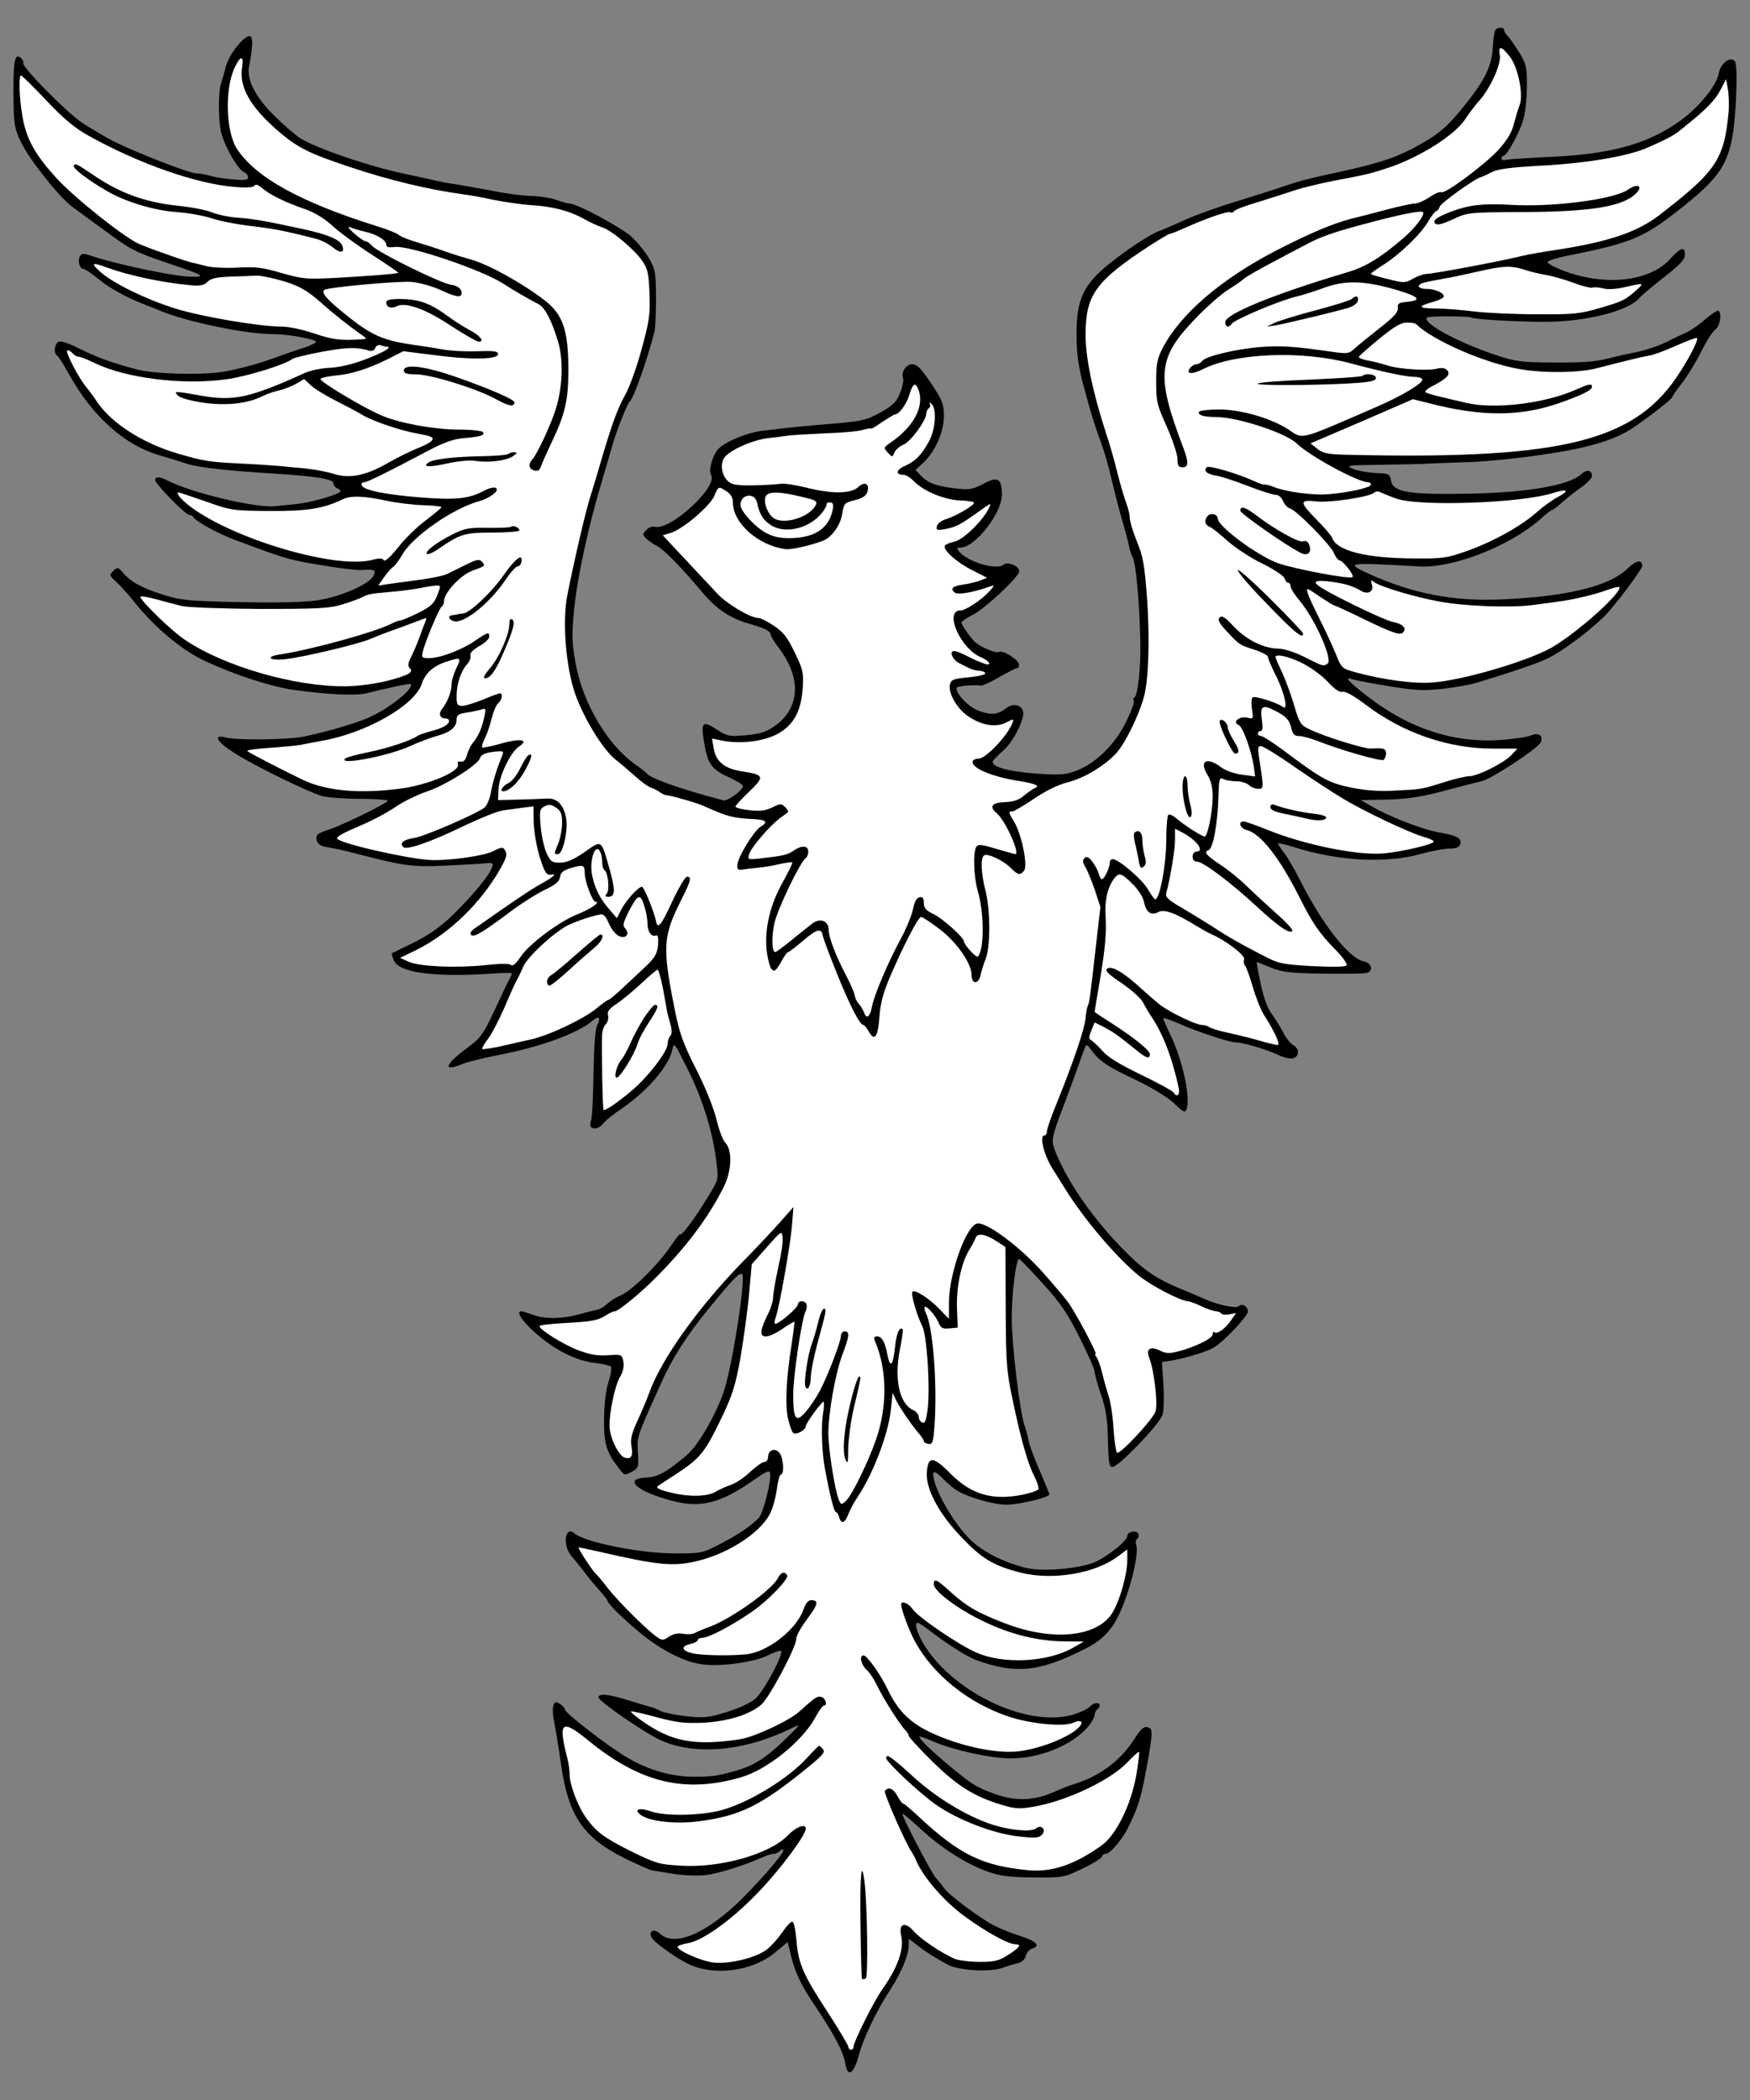 <?xml version="1.0" encoding="UTF-8" standalone="no"?>
<!DOCTYPE svg PUBLIC "-//W3C//DTD SVG 1.1//EN" "http://www.w3.org/Graphics/SVG/1.1/DTD/svg11.dtd">
<svg xmlns="http://www.w3.org/2000/svg" xmlns:dc="http://purl.org/dc/elements/1.1/" xmlns:xl="http://www.w3.org/1999/xlink" version="1.1" viewBox="36 63 292.5 351" width="292.5" height="351">
  <rect x="36" y="63" width="292.5" height="351" fill="#808080" stroke="none"/>
  <defs>
    <clipPath id="artboard_clip_path">
      <path d="M 36 63 L 328.5 63 L 328.5 360 L 288 414 L 36 414 Z"/>
    </clipPath>
  </defs>
  <g id="Alerion_(2)" fill="none" stroke-opacity="1" stroke-dasharray="none" stroke="none" fill-opacity="1">
    <title>Alerion (2)</title>
    <g id="Alerion_(2)_Art" clip-path="url(#artboard_clip_path)">
      <title>Art</title>
      <g id="Group_53">
        <g id="Graphic_100">
          <path d="M 285.925 68.046 C 285.757 68.298 285.589 69.599 285.505 70.985 C 285.296 74.176 284.204 76.359 280.677 80.767 C 277.822 84.336 276.185 85.68 272.112 87.821 C 268.627 89.626 265.856 90.466 258.005 92.145 C 254.898 92.817 252.925 93.321 250.868 94.035 C 249.608 94.497 245.997 95.63 242.89 96.596 C 239.784 97.519 235.795 98.947 234.074 99.745 C 232.352 100.542 230.379 101.382 229.707 101.634 C 228.196 102.18 224.459 104.657 221.394 107.092 C 217.028 110.619 215.852 113.18 215.936 119.31 C 215.978 122.459 216.272 124.474 217.279 128.127 C 218.581 132.871 218.749 133.417 220.218 137.531 C 220.638 138.665 221.394 141.31 221.856 143.409 C 222.36 145.467 223.115 148.49 223.619 150.127 C 224.081 151.722 224.585 153.612 224.711 154.325 C 224.837 154.997 225.089 155.753 225.257 156.005 C 225.844 156.761 226.474 163.688 226.6 170.49 C 226.684 174.562 226.18 179.181 225.635 179.559 C 225.425 179.685 225.341 179.978 225.509 180.188 C 225.635 180.398 225.047 181.994 224.165 183.757 C 222.318 187.494 219.085 190.643 215.81 191.86 C 213.963 192.532 213.165 192.574 208.966 192.28 C 204.138 191.902 201.451 191.063 201.997 190.139 C 202.165 189.887 202.962 189.089 203.76 188.376 C 205.398 186.948 207.371 183.001 206.993 181.868 C 206.657 180.734 205.272 180.524 204.18 181.364 C 202.753 182.456 201.745 182.582 199.646 181.826 C 197.966 181.238 195.867 179.097 195.867 178.005 C 195.867 177.669 198.554 177.417 199.982 177.585 C 200.233 177.627 201.619 176.998 203.046 176.158 C 204.432 175.36 205.775 174.688 205.985 174.688 C 206.237 174.688 206.363 174.394 206.279 173.975 C 206.153 173.177 203.55 171.623 203.004 171.959 C 202.501 172.295 199.604 171.036 198.806 170.154 C 197.882 169.146 196.707 167.425 196.707 167.047 C 196.707 166.879 197.546 166.291 198.554 165.787 C 200.695 164.696 206.363 159.364 206.363 158.482 C 206.363 157.6 204.432 156.803 203.718 157.39 C 202.585 158.356 197.756 156.929 196.329 155.207 C 195.867 154.619 195.867 154.535 196.497 154.535 C 199.016 154.535 203.592 148.615 203.466 145.509 C 203.382 142.947 202.753 142.57 200.359 143.871 C 198.596 144.795 198.008 144.879 195.951 144.669 C 192.592 144.291 191.123 143.745 189.989 142.57 L 189.023 141.562 L 190.283 140.386 C 192.298 138.497 193.768 135.222 193.768 132.577 C 193.768 130.562 193.558 129.974 191.626 127.077 C 189.947 124.558 189.275 123.886 188.478 123.886 C 187.386 123.886 186.546 125.272 186.966 126.321 C 187.05 126.615 186.84 127.665 186.462 128.631 C 185.916 130.058 185.329 130.688 183.523 131.737 C 180.752 133.291 180.332 133.417 173.405 133.963 C 170.424 134.215 167.485 134.508 166.897 134.592 C 166.309 134.676 164.714 134.844 163.328 135.012 C 160.935 135.306 157.283 136.776 156.107 137.993 C 155.141 138.959 154.344 141.646 154.847 142.402 C 156.065 144.333 148.046 151.722 145.443 151.051 C 145.023 150.925 144.393 151.177 144.015 151.596 C 143.385 152.268 143.385 152.394 144.015 153.024 C 144.435 153.402 145.233 153.99 145.863 154.284 C 146.996 154.871 149.935 157.894 153.546 162.177 C 155.645 164.696 157.996 166.291 160.809 167.131 C 163.748 167.971 164.798 168.475 164.798 169.02 C 164.798 169.272 165.428 170.364 166.225 171.371 C 170.046 176.41 169.71 181.532 165.302 184.471 C 163.958 185.395 162.867 185.688 160.599 185.898 C 157.912 186.108 157.534 186.066 155.939 185.017 C 153.42 183.337 153.084 183.631 153.714 187.242 C 154.302 190.769 154.973 191.65 157.996 192.994 C 159.172 193.54 160.179 194.169 160.179 194.379 C 160.179 195.093 157.576 196.982 156.863 196.773 C 156.485 196.647 155.057 196.269 153.672 195.891 C 148.676 194.463 144.855 193.078 144.183 192.364 C 143.847 191.986 142.966 191.314 142.294 190.853 C 137.591 187.578 133.435 180.608 132.217 173.933 C 131.588 170.406 131.546 169.188 131.965 164.822 C 132.469 159.574 134.401 150.715 136.668 143.199 C 137.381 140.764 138.221 137.951 138.515 136.902 C 139.229 134.508 140.866 130.478 141.202 130.184 C 141.874 129.722 144.141 123.256 145.401 118.428 C 145.527 117.84 145.653 115.279 145.653 112.76 C 145.611 108.478 145.527 107.974 144.477 106.168 C 143.847 105.119 142.546 103.481 141.538 102.558 C 139.817 101.004 132.427 97.016 131.168 97.016 C 130.832 97.016 129.824 96.722 128.9 96.386 C 127.977 96.05 126.171 95.798 124.912 95.756 C 123.652 95.756 120.629 95.378 118.194 94.874 C 115.759 94.413 113.114 93.951 112.316 93.825 C 111.057 93.657 109.713 93.405 107.908 92.985 C 107.698 92.943 105.683 92.481 103.499 92.019 C 97.538 90.76 89.098 87.863 86.243 86.141 C 85.488 85.68 83.514 84 81.919 82.405 C 78.686 79.256 77.175 76.275 77.636 74.05 C 78.224 71.027 78.308 69.347 77.888 69.095 C 77.049 68.592 74.278 71.992 73.732 74.176 C 73.438 75.309 73.102 76.527 72.976 76.863 C 72.472 78.122 72.472 82.615 72.892 84.84 C 73.396 87.233 75.747 91.39 76.839 91.809 C 77.175 91.977 77.469 92.313 77.469 92.649 C 77.469 93.111 76.923 93.153 74.865 92.985 C 73.396 92.859 71.675 92.565 71.003 92.355 C 70.331 92.145 69.323 91.977 68.82 91.977 C 67.602 91.977 58.197 88.283 54.629 86.435 C 53.243 85.68 51.018 84.378 49.758 83.538 C 47.197 81.859 39.556 74.092 39.892 73.546 C 39.976 73.336 39.808 72.958 39.472 72.664 C 38.464 71.824 38.212 73.168 38.254 78.962 C 38.296 83.832 38.38 84.378 39.514 86.771 C 40.899 89.668 45.854 95.924 48.079 97.561 C 48.877 98.149 51.48 100.081 53.873 101.802 C 57.819 104.741 58.659 105.161 64.369 107.092 C 70.163 109.023 70.667 109.359 67.602 109.233 C 64.579 109.107 54.922 107.05 51.102 105.707 C 50.01 105.329 49.632 105.329 49.38 105.791 C 48.919 106.504 49.296 107.932 49.926 107.932 C 50.178 107.932 51.354 108.73 52.487 109.653 C 54.293 111.165 56.896 112.592 60.045 113.852 C 60.507 114.02 61.85 114.565 62.984 115.027 C 67.518 116.875 77.217 118.848 81.625 118.848 C 84.186 118.848 88.805 119.688 88.805 120.149 C 88.805 120.317 87.923 120.737 86.831 121.115 C 85.698 121.451 82.969 122.417 80.743 123.214 C 78.476 124.012 74.991 124.894 72.976 125.188 C 68.988 125.734 61.598 125.482 58.785 124.726 C 54.587 123.592 52.697 122.921 49.548 121.409 C 47.113 120.191 46.064 119.898 45.686 120.191 C 45.056 120.695 44.972 122.039 45.518 122.417 C 45.77 122.543 46.693 124.012 47.617 125.692 C 51.396 132.493 56.77 137.363 62.48 139.043 C 64.159 139.547 66.342 140.218 67.392 140.554 C 69.155 141.142 74.152 141.688 81.667 142.15 C 88.595 142.57 91.744 143.073 91.744 143.787 C 91.744 144.123 92.037 144.501 92.415 144.627 C 92.793 144.795 93.003 145.005 92.877 145.173 C 92.289 145.76 88.007 146.978 85.656 147.23 C 84.27 147.356 82.591 147.566 81.877 147.608 C 78.812 147.944 67.854 145.341 64.033 143.325 C 62.774 142.654 61.934 142.612 61.934 143.241 C 61.934 143.871 67.014 149.077 67.644 149.077 C 67.938 149.077 68.232 149.245 68.316 149.413 C 68.568 150.085 72.682 152.31 75.579 153.36 C 84.396 156.635 84.27 156.593 91.324 157.726 C 93.507 158.062 95.774 158.314 96.362 158.272 C 98.713 158.146 98.881 158.23 98.419 159.238 C 97.831 160.581 93.003 162.723 89.224 163.31 C 87.125 163.646 82.843 163.772 76.419 163.646 C 67.896 163.478 66.384 163.352 63.613 162.513 C 59.919 161.379 57.861 160.287 56.602 158.776 C 55.72 157.768 55.636 157.726 54.922 158.44 C 54.251 159.112 54.251 159.196 55.468 160.287 C 56.182 160.959 57.484 162.387 58.407 163.562 C 61.724 167.761 66.384 171.707 70.331 173.513 C 75.285 175.822 81.247 177.753 85.026 178.299 C 90.652 179.097 95.48 179.307 97.202 178.887 C 101.274 177.879 104.465 177.207 104.633 177.333 C 105.305 178.047 100.98 181.49 97.579 182.959 C 95.522 183.883 90.904 185.227 87.041 186.066 C 84.354 186.654 75.873 186.78 73.774 186.276 C 71.549 185.688 72.136 186.906 75.075 188.795 C 78.308 190.895 87.587 195.429 89.854 196.059 C 90.778 196.311 93.675 196.521 96.278 196.521 C 98.881 196.521 100.938 196.689 100.812 196.857 C 100.518 197.36 93.213 200.929 91.114 201.601 C 88.931 202.315 88.679 202.567 88.973 203.574 C 89.182 204.162 89.728 204.456 90.82 204.624 C 91.66 204.75 93.801 205.212 95.522 205.673 C 103.373 207.731 104.927 207.941 110.301 207.689 C 113.156 207.563 116.137 207.395 117.019 207.311 C 118.488 207.185 118.53 207.227 118.152 208.151 C 117.648 209.536 114.751 212.937 111.477 216.128 C 109.587 217.933 107.614 219.319 105.179 220.536 C 103.206 221.502 101.568 222.3 101.484 222.342 C 101.442 222.384 101.568 222.887 101.778 223.433 C 102.576 225.574 108.37 226.372 118.11 225.742 C 120 225.616 121.553 225.574 121.553 225.7 C 121.553 225.826 121.385 226.246 121.133 226.666 C 120.923 227.044 119.79 229.395 118.656 231.872 C 116.683 236.071 116.389 236.449 113.786 238.38 C 110.301 240.983 110.007 242.201 113.24 240.857 C 114.038 240.521 116.767 239.849 119.286 239.346 C 126.507 237.96 132.595 235.693 135.114 233.552 C 136.08 232.712 136.458 233.132 135.828 234.349 C 135.492 234.937 135.282 237.792 135.198 242.243 C 135.156 246.063 134.988 249.716 134.778 250.346 C 134.527 251.227 134.652 251.479 135.282 251.605 C 135.702 251.689 136.374 251.353 136.794 250.808 C 137.214 250.262 138.557 249.212 139.733 248.414 C 144.099 245.475 147.836 241.193 148.382 238.422 C 148.634 237.12 148.76 237.288 151.027 241.907 C 153.546 246.903 155.225 252.571 155.771 257.483 C 156.107 260.464 156.233 260.002 153.126 264.957 C 151.447 267.602 149.683 269.785 149.683 269.281 C 149.683 269.113 149.011 269.953 148.172 271.17 C 146.072 274.319 141.664 278.686 139.859 279.442 C 139.019 279.819 137.927 280.491 137.465 280.953 C 137.004 281.415 136.08 281.919 135.492 282.003 C 134.862 282.129 133.813 282.38 133.099 282.59 C 130.37 283.43 127.263 283.514 125.332 282.842 C 124.282 282.464 123.316 282.171 123.148 282.171 C 122.267 282.171 123.023 283.43 124.786 285.151 C 128.355 288.51 132.133 290.484 135.828 290.861 C 136.878 290.987 137.885 291.239 138.095 291.407 C 138.263 291.617 138.137 292.709 137.717 293.926 C 137.256 295.312 137.004 297.537 136.962 300.14 C 136.92 304.381 137.34 305.766 139.607 308.621 C 140.362 309.629 140.446 309.629 141.58 308.999 C 142.714 308.411 142.756 308.243 142.63 305.766 C 142.462 303.037 142.378 303.373 146.366 294.472 C 148.34 290.022 150.775 286.201 154.679 281.457 C 158.668 276.587 159.634 275.621 160.054 275.999 C 160.683 276.67 158.374 291.449 156.989 295.564 C 155.645 299.51 152.622 304.717 150.733 306.27 C 147.332 309.125 145.905 309.881 143.973 309.965 C 140.027 310.175 142.546 312.358 148.424 313.869 C 153.21 315.129 156.611 314.205 162.279 310.175 C 164.168 308.873 164.63 308.705 164.714 309.251 C 164.966 310.469 163.538 316.053 162.783 316.766 C 161.145 318.32 159.382 319.495 156.401 321.049 C 153.336 322.644 153.21 322.644 148.634 322.644 C 142.798 322.602 133.687 320.755 132.007 319.286 C 130.454 317.9 129.992 321.301 131.462 323.022 C 131.923 323.526 132.805 324.66 133.477 325.499 C 134.107 326.381 135.282 327.808 136.038 328.648 C 136.836 329.53 137.507 330.37 137.507 330.496 C 137.507 330.957 139.901 333.351 142.882 335.828 C 146.618 338.935 150.733 340.992 153.882 341.244 C 157.031 341.538 162.363 340.74 164.42 339.648 C 165.344 339.187 166.309 338.851 166.519 338.935 C 167.149 339.145 163.706 345.652 162.279 346.912 C 161.523 347.584 159.634 348.465 157.534 349.137 C 154.344 350.103 153.672 350.187 150.649 349.851 C 148.802 349.641 146.87 349.221 146.366 348.969 C 145.863 348.675 145.107 348.381 144.729 348.297 C 144.351 348.213 142.714 347.709 141.076 347.206 C 137.675 346.156 136.038 345.988 136.038 346.702 C 136.038 347.332 143.385 352.412 146.282 353.797 C 152.034 356.484 160.431 355.771 168.367 351.824 C 169.962 351.068 169.878 351.152 167.107 353.839 C 164 356.862 161.859 358.206 158.836 359.004 C 155.729 359.885 155.015 359.969 151.782 359.969 C 148.172 359.927 144.435 358.878 140.866 356.778 C 137.969 355.141 130.412 349.305 130.412 348.717 C 130.37 348.465 129.992 348.045 129.572 347.793 C 128.858 347.332 128.691 347.416 128.481 348.129 C 128.313 348.591 128.397 349.851 128.649 350.942 C 128.858 352.034 129.404 355.183 129.782 357.954 C 131 366.477 133.435 370.088 140.278 373.53 C 142.504 374.622 144.645 375.588 145.023 375.63 C 145.401 375.672 147.038 375.966 148.634 376.217 C 150.271 376.469 152.58 376.553 153.798 376.427 C 155.897 376.217 160.431 374.79 163.412 373.446 C 164.126 373.111 164.966 372.859 165.302 372.859 C 165.638 372.859 166.099 372.649 166.393 372.355 C 166.771 371.977 166.897 371.977 166.897 372.355 C 166.897 372.985 162.195 378.317 159.088 381.256 C 153.546 386.42 148.634 388.351 146.324 386.21 C 145.359 385.328 144.435 385.664 144.855 386.756 C 145.191 387.512 148.256 389.779 150.691 391.08 C 155.015 393.389 161.733 392.592 165.638 389.275 L 167.653 387.596 L 168.283 390.199 C 168.912 392.592 169.878 394.691 171.558 397.252 C 171.935 397.798 172.565 398.806 173.027 399.477 C 175.714 403.592 176.932 405.985 177.267 407.832 C 177.645 410.31 178.695 409.722 179.535 406.573 C 180.29 403.718 182.432 399.183 184.951 395.321 C 186.714 392.592 187.89 389.695 187.89 388.057 L 187.89 387.05 L 189.485 388.267 C 191.207 389.569 191.92 389.989 194.397 391.374 C 196.287 392.382 201.535 392.676 203.676 391.878 C 204.348 391.626 205.398 391.29 206.027 391.164 C 206.783 390.996 207.287 390.534 207.455 389.905 C 207.581 389.359 208.085 388.813 208.547 388.687 C 210.016 388.267 209.134 387.386 206.531 386.588 C 205.188 386.168 203.256 385.412 202.291 384.908 C 199.856 383.691 194.607 379.744 193.81 378.611 C 193.474 378.107 192.844 377.351 192.466 376.931 C 191.626 376.008 186.504 366.141 186.84 366.141 C 187.008 366.141 188.478 367.401 190.115 368.912 C 193.558 372.061 197.504 374.538 201.115 375.84 C 203.13 376.553 204.684 376.763 208.672 376.805 C 213.669 376.847 213.753 376.847 216.986 375.294 C 218.749 374.454 220.218 373.53 220.218 373.279 C 220.218 373.069 220.47 372.859 220.806 372.859 C 221.52 372.859 223.493 370.591 224.501 368.576 C 226.348 364.882 226.852 363.16 228.028 356.317 C 228.573 353 228.615 352.118 228.196 351.866 C 227.356 351.362 226.81 351.74 225.593 353.671 C 223.241 357.366 219.715 359.969 215.18 361.313 C 214.592 361.481 213.333 361.985 212.325 362.446 C 208.001 364.378 204.348 364.126 199.184 361.523 C 197.085 360.431 189.275 353.671 189.695 353.294 C 189.779 353.168 190.787 353.545 191.92 354.049 C 195.279 355.519 201.577 356.904 204.936 356.904 C 209.806 356.904 215.138 354.721 217.783 351.698 C 218.413 350.984 218.917 350.061 218.959 349.683 C 218.959 349.305 219.169 348.843 219.379 348.717 C 219.631 348.591 219.799 348.297 219.799 348.045 C 219.799 347.458 218.707 347.584 218.161 348.255 C 217.867 348.591 216.734 349.137 215.6 349.515 C 208.253 351.908 195.783 346.24 190.619 338.179 C 189.317 336.122 188.729 334.232 189.401 334.232 C 189.527 334.232 190.367 334.778 191.207 335.408 C 193.978 337.591 197.714 339.984 199.226 340.488 C 205.733 342.839 209.596 342.461 217.028 338.767 C 220.554 337.045 222.192 335.198 223.787 331.125 C 225.299 327.263 226.306 322.56 225.928 321.301 C 225.76 320.839 225.844 320.335 226.054 320.209 C 226.306 320.041 226.39 319.663 226.264 319.369 C 226.012 318.698 224.417 318.992 224.417 319.705 C 224.417 320.503 221.52 322.854 219.253 323.988 C 216.65 325.205 210.1 325.793 207.203 324.995 C 203.634 324.072 200.275 322.35 198.26 320.419 C 195.993 318.278 193.096 313.618 192.256 310.846 C 191.626 308.705 192.046 308.537 193.684 310.217 C 194.314 310.888 195.321 311.728 195.909 312.106 C 197.84 313.282 202.039 314.499 204.264 314.499 C 206.321 314.499 211.401 313.282 211.401 312.778 C 211.401 312.652 210.646 310.846 209.764 308.747 C 208.84 306.648 208.001 304.423 207.917 303.751 C 207.791 303.079 207.497 301.946 207.245 301.274 C 206.447 299.007 205.104 287.671 205.104 283.388 C 205.104 278.98 205.859 273.228 206.363 273.438 C 206.573 273.522 208.337 275.369 210.31 277.552 C 213.249 280.785 214.424 282.506 216.44 286.537 C 217.825 289.308 218.959 291.869 218.959 292.247 C 218.959 292.625 219.421 294.346 220.008 296.068 C 220.848 298.503 221.1 300.14 221.184 303.667 C 221.268 307.446 221.394 308.201 221.94 308.201 C 222.905 308.201 229.581 301.316 230.295 299.51 C 230.505 299.007 230.589 296.823 230.463 294.64 L 230.211 290.652 L 231.638 290.442 C 234.032 290.064 237.978 288.846 238.986 288.174 C 240.875 286.915 244.57 282.968 244.57 282.213 C 244.57 281.331 243.604 280.785 243.058 281.331 C 242.597 281.751 239.532 281.121 237.222 280.071 C 236.299 279.651 235.081 279.148 234.493 278.896 C 229.707 277.006 227.482 275.579 224.249 272.346 C 218.707 266.804 214.214 260.338 212.241 255.048 C 211.695 253.537 211.821 252.907 213.963 247.323 C 214.718 245.35 215.768 242.411 216.356 240.815 C 216.902 239.178 217.447 237.792 217.531 237.708 C 217.657 237.582 217.993 237.918 218.371 238.464 C 219.715 240.311 220.932 241.193 225.676 243.418 C 228.699 244.888 231.177 246.399 232.268 247.449 C 233.78 248.918 234.074 249.044 234.325 248.414 C 235.039 246.525 233.654 240.059 231.554 235.819 C 230.883 234.433 230.379 233.258 230.463 233.174 C 230.547 233.09 231.722 233.51 233.066 234.097 C 236.089 235.441 241.547 237.246 242.638 237.246 C 243.814 237.246 247.887 238.464 249.692 239.346 C 250.574 239.765 251.665 240.017 252.127 239.891 C 253.219 239.597 253.219 238.254 252.127 237.666 C 251.665 237.414 250.868 236.407 250.406 235.441 C 249.902 234.475 249.02 233.09 248.474 232.334 C 247.845 231.494 247.173 229.647 246.711 227.422 C 246.291 225.448 245.997 223.811 246.081 223.811 C 246.165 223.811 247.215 224.231 248.432 224.735 C 250.322 225.49 251.581 225.658 257.165 225.742 C 260.734 225.784 264.009 225.742 264.429 225.616 C 265.604 225.323 265.311 223.937 263.925 223.685 C 261.49 223.181 257.123 217.639 253.471 210.46 C 252.505 208.528 251.245 206.345 250.658 205.589 C 250.07 204.834 249.608 204.12 249.608 203.994 C 249.608 203.868 250.784 204.12 252.253 204.582 C 259.643 206.933 267.578 207.353 273.372 205.757 C 275.177 205.254 277.402 204.834 278.242 204.834 C 279.25 204.876 279.837 204.624 280.047 204.204 C 280.425 203.154 279.627 202.65 276.563 202.147 C 273.708 201.643 267.872 199.376 265.059 197.654 L 263.463 196.731 L 267.746 196.647 C 271.021 196.563 273.246 196.269 277.066 195.261 C 279.879 194.505 282.86 193.75 283.742 193.54 C 285.463 193.078 292.685 188.334 293.441 187.2 C 294.112 186.066 293.189 185.311 291.845 185.94 C 291.257 186.192 288.948 186.528 286.681 186.696 C 279.208 187.2 271.944 184.891 265.353 179.978 C 261.7 177.249 260.398 175.906 261.994 176.536 C 262.414 176.662 265.143 177.207 268.04 177.669 C 272.574 178.425 273.876 178.467 277.192 178.131 C 279.292 177.879 281.937 177.417 283.07 177.04 C 289.368 175.108 292.433 174.059 294.322 173.219 C 297.093 172.001 302.761 167.677 304.945 165.158 C 307.464 162.219 310.487 158.062 310.487 157.558 C 310.487 156.467 309.437 156.677 308.052 158.02 C 305.029 160.959 298.101 162.681 287.143 163.184 C 279.082 163.562 272.322 162.261 265.059 159.028 C 260.65 157.013 260.944 156.971 273.246 157.684 C 278.914 157.978 288.36 154.284 293.483 149.749 C 294.406 148.909 295.288 148.238 295.414 148.238 C 295.582 148.238 296.338 147.65 297.093 146.978 C 297.891 146.264 299.319 145.131 300.326 144.417 C 301.292 143.745 302.09 142.905 302.09 142.57 C 302.09 141.562 301.208 141.394 300.284 142.276 C 298.227 144.123 291.299 145.341 281.601 145.509 C 271.566 145.719 268.837 145.257 268.501 143.367 C 268.291 142.192 268.208 142.15 265.898 142.066 C 264.597 141.982 262.875 141.688 262.12 141.352 C 260.818 140.806 261.154 140.764 267.032 140.68 C 270.517 140.638 274.085 140.554 275.009 140.47 C 275.933 140.428 278.578 140.344 280.887 140.26 C 286.261 140.134 296.338 138.833 300.872 137.699 C 304.693 136.776 307.17 135.768 309.311 134.257 C 312.124 132.325 315.525 129.638 315.525 129.344 C 315.525 129.176 316.281 128.127 317.162 126.993 C 318.044 125.859 319.471 123.508 320.311 121.829 C 321.151 120.108 322.201 118.47 322.662 118.134 C 323.46 117.546 323.838 115.531 323.25 114.943 C 323.082 114.817 322.159 115.405 321.109 116.287 C 320.101 117.211 318.59 118.26 317.708 118.638 C 316.868 119.016 315.483 119.688 314.643 120.108 C 312.964 120.947 310.571 121.703 308.597 122.039 C 307.926 122.165 306.12 122.585 304.609 122.963 C 302.635 123.466 300.158 123.634 295.792 123.592 C 290.124 123.55 289.368 123.466 285.757 122.249 C 279.586 120.191 273.624 116.917 274.505 116.077 C 274.757 115.783 281.433 115.825 281.895 116.077 C 282.399 116.371 289.368 116.791 294.112 116.791 C 301.124 116.791 308.219 114.985 310.067 112.76 C 310.403 112.34 312.25 110.829 314.139 109.317 C 316.784 107.26 317.624 106.378 317.624 105.581 C 317.624 104.153 316.952 104.321 315.231 106.21 C 311.746 110.115 304.231 110.913 297.135 108.184 C 295.876 107.68 294.742 107.092 294.658 106.84 C 294.574 106.63 296.086 106.126 297.975 105.749 C 309.059 103.523 310.781 102.768 317.75 97.184 C 322.956 92.985 324.594 90.676 325.475 86.309 C 326.189 82.783 326.525 73.924 325.979 73.252 C 325.224 72.328 323.586 73.546 323.292 75.225 C 322.956 77.283 319.891 81.019 316.7 83.286 C 311.242 87.149 305.071 88.829 294.532 89.248 C 291.173 89.416 288.109 89.626 287.731 89.71 C 287.311 89.836 286.975 89.752 286.975 89.5 C 286.975 89.248 287.143 89.038 287.311 89.038 C 287.899 89.038 290.25 84.672 290.712 82.573 C 291.005 81.481 291.215 79.046 291.215 77.199 C 291.215 74.218 291.089 73.672 289.914 71.741 C 289.158 70.565 288.318 69.305 287.983 69.011 C 287.647 68.676 287.395 68.214 287.395 68.004 C 287.395 67.5 286.261 67.5 285.925 68.046 Z" fill="black"/>
        </g>
        <g id="Graphic_99">
          <path d="M 288.318 72.412 C 289.704 74.134 290.67 78.752 289.998 80.557 C 289.746 81.187 289.326 82.615 289.032 83.706 C 288.696 85.134 287.899 86.435 286.429 88.073 C 284.078 90.592 277.486 95.504 276.898 95.126 C 276.689 95 275.765 95.378 274.925 95.966 C 274.043 96.554 272.952 97.016 272.49 97.016 C 272.028 97.016 269.845 97.477 267.662 98.065 C 265.478 98.653 262.833 99.325 261.784 99.577 C 258.551 100.458 255.066 101.928 249.398 104.825 C 240.077 109.653 233.402 115.405 230.379 121.073 C 229.413 122.963 229.245 123.76 229.245 126.825 C 229.245 130.1 229.371 130.688 231.051 134.382 C 232.016 136.566 232.814 139.001 232.814 139.757 C 232.814 140.806 232.982 141.1 233.654 141.1 C 234.661 141.1 234.703 140.302 233.822 137.951 C 229.119 125.566 229.413 122.795 236.173 115.867 C 237.894 114.104 240.161 112.13 241.211 111.459 C 242.261 110.829 243.478 109.989 243.94 109.569 C 244.402 109.191 246.585 107.932 248.768 106.798 C 250.952 105.623 253.345 104.363 254.017 104.027 C 256.704 102.558 258.845 101.802 264.933 100.207 C 269.929 98.863 273.54 98.149 273.834 98.443 C 274.253 98.821 272.574 101.088 270.601 102.768 C 266.696 106.126 264.219 107.638 261.028 108.562 C 248.894 112.172 240.791 115.489 240.791 116.833 C 240.791 117.672 241.421 117.84 241.883 117.127 C 242.303 116.413 249.986 113.18 252.757 112.55 C 253.681 112.34 255.78 111.668 257.375 111.081 C 260.944 109.779 264.177 109.905 269.719 111.543 C 273.288 112.634 273.708 113.222 271.021 113.474 C 269.803 113.558 269.551 113.768 269.635 114.481 C 269.719 115.195 268.921 116.035 266.486 117.924 C 264.723 119.31 262.833 120.863 262.33 121.325 C 261.448 122.123 261.196 122.165 258.551 121.787 C 252.379 120.905 250.112 120.737 246.879 120.989 C 242.848 121.283 237.642 122.501 236.97 123.298 C 236.719 123.634 236.257 123.886 235.963 123.886 C 235.669 123.886 235.207 124.138 234.955 124.474 C 234.074 125.524 235.207 125.65 237.012 124.726 C 242.345 121.997 253.597 121.535 261.7 123.718 C 267.2 125.188 271.021 125.985 272.364 125.985 C 272.994 125.985 273.582 126.153 273.708 126.363 C 274.085 126.909 270.433 129.134 265.94 131.066 C 252.967 136.692 253.891 136.482 251.371 134.802 C 248.474 132.913 243.478 131.444 239.742 131.444 C 238.02 131.444 236.551 131.611 236.425 131.821 C 236.089 132.367 237.222 132.703 239.28 132.703 C 242.806 132.703 250.868 135.348 252.673 137.07 C 254.856 139.211 263.001 143.619 264.723 143.619 C 264.975 143.619 265.143 143.787 265.143 143.997 C 265.143 144.501 261.574 145.299 258.173 145.593 C 255.528 145.844 250.91 145.215 248.852 144.375 C 248.223 144.123 247.551 143.955 247.383 143.997 C 247.173 144.039 246.417 143.787 245.703 143.451 C 242.974 142.192 238.062 140.722 237.684 141.1 C 237.096 141.688 237.726 142.234 239.196 142.486 C 239.951 142.57 242.345 143.367 244.528 144.207 C 246.669 145.047 248.81 145.719 249.272 145.719 C 249.692 145.719 250.196 146.138 250.448 146.726 C 250.658 147.272 251.162 147.86 251.623 147.986 C 252.799 148.364 258.257 153.948 258.929 155.375 C 259.223 156.089 259.643 156.635 259.894 156.677 C 260.44 156.677 262.372 159.112 262.078 159.448 C 261.658 159.868 252.547 158.146 249.608 157.138 C 246.165 155.879 239.532 150.967 239.532 149.665 C 239.532 148.951 238.44 148.657 237.894 149.203 C 237.222 149.875 237.348 150.757 238.188 151.051 C 238.566 151.219 239.909 152.268 241.169 153.402 C 242.429 154.535 245.032 156.257 246.963 157.18 C 248.894 158.146 250.574 159.238 250.7 159.658 C 250.826 160.077 251.12 160.413 251.329 160.413 C 251.539 160.413 251.707 160.665 251.707 161.001 C 251.707 161.337 252.379 162.387 253.219 163.394 C 255.822 166.501 258.845 173.303 257.879 173.933 C 257.165 174.394 257.165 174.394 254.1 172.841 C 252.379 172.001 250.616 171.413 249.608 171.413 C 247.173 171.371 244.234 169.902 242.177 167.677 C 240.791 166.165 240.245 165.829 239.868 166.207 C 239.49 166.585 239.742 167.131 241.001 168.475 C 243.184 170.826 243.184 170.784 245.745 171.623 C 246.921 172.001 247.929 172.547 247.929 172.799 C 247.929 173.093 248.516 174.436 249.188 175.78 C 250.658 178.635 251.413 181.91 250.406 181.154 C 249.566 180.482 245.787 179.265 245.368 179.559 C 245.158 179.685 245.116 180.566 245.242 181.49 C 245.536 183.169 245.494 183.211 244.486 182.959 C 243.184 182.624 241.883 183.715 243.016 184.177 C 243.73 184.429 245.158 188.459 245.577 191.189 L 245.787 192.784 L 243.604 192.49 C 242.303 192.322 240.875 191.818 240.077 191.231 C 237.684 189.425 236.383 190.181 237.81 192.49 C 238.398 193.456 238.692 194.589 238.692 196.143 C 238.692 198.662 237.852 202.818 237.348 202.818 C 236.887 202.818 233.696 200.761 232.52 199.712 C 231.974 199.25 231.428 199.04 231.261 199.208 C 231.093 199.376 230.925 201.433 230.925 203.784 C 230.883 207.773 229.833 213.315 229.077 213.315 C 228.951 213.315 228.406 212.559 227.86 211.635 C 226.936 209.998 222.947 206.597 221.982 206.597 C 221.688 206.597 221.478 206.891 221.478 207.227 C 221.478 208.025 220.596 209.956 220.176 209.956 C 220.008 209.956 219.757 209.536 219.631 208.99 C 219.505 208.486 219.001 207.605 218.581 207.017 C 217.951 206.219 217.615 206.093 217.279 206.429 C 216.902 206.807 216.944 207.185 217.405 207.899 C 217.741 208.444 218.455 210.208 219.001 211.761 L 219.924 214.616 L 219.211 220.788 C 218.203 229.773 218.077 230.655 217.825 231.075 C 217.699 231.326 217.531 232.25 217.447 233.174 C 217.279 234.979 215.516 240.227 212.703 247.197 C 211.737 249.506 210.982 251.731 210.982 252.109 C 210.982 252.487 210.814 252.781 210.562 252.781 C 209.68 252.781 210.478 256.014 211.863 258.239 C 212.241 258.827 213.165 260.338 213.963 261.598 C 217.111 266.72 222.654 273.228 226.39 276.251 C 228.406 277.888 233.402 280.491 234.577 280.491 C 234.871 280.533 235.879 280.869 236.803 281.331 C 237.726 281.793 238.818 282.129 239.196 282.171 C 239.574 282.171 239.993 282.339 240.119 282.548 C 240.245 282.716 240.875 282.8 241.505 282.674 L 242.597 282.464 L 241.673 283.808 C 240.665 285.193 239.406 286.075 238.944 285.655 C 238.818 285.529 238.692 285.655 238.692 286.033 C 238.692 286.705 235.795 288.132 232.898 288.888 C 231.47 289.266 230.841 289.224 229.917 288.762 C 228.238 287.923 227.482 288.468 228.112 290.022 C 228.909 292.079 229.581 297.789 229.119 298.965 C 228.531 300.434 223.115 306.228 222.696 305.808 C 222.528 305.64 222.234 303.751 222.108 301.694 C 221.982 299.594 221.604 297.159 221.268 296.236 C 220.974 295.312 220.47 293.591 220.218 292.457 C 219.924 291.281 219.505 290.106 219.253 289.812 C 219.043 289.56 218.959 289.308 219.127 289.308 C 219.463 289.308 215.726 282.296 214.55 280.701 C 214.047 279.987 212.073 277.678 210.184 275.537 C 206.615 271.548 201.241 267.476 199.478 267.476 C 197.63 267.476 194.607 275.747 194.607 280.785 L 194.607 283.43 L 193.012 281.793 C 191.333 280.029 188.897 278.476 188.52 278.896 C 188.184 279.19 189.233 282.842 190.115 284.564 C 190.913 286.033 191.458 294.388 191.081 298.251 C 190.829 300.392 190.619 300.98 190.157 300.77 C 189.821 300.644 189.569 300.224 189.569 299.846 C 189.569 299.426 189.107 298.881 188.603 298.671 C 186.336 297.621 185.455 293.549 186.378 288.72 C 186.756 286.873 186.966 285.319 186.882 285.193 C 186.336 284.648 185.832 285.865 185.581 288.258 C 185.245 291.323 184.783 291.743 184.321 289.434 C 183.943 287.335 183.397 286.369 182.6 286.369 C 182.096 286.369 182.012 286.579 182.222 287.083 C 184.111 291.491 184.321 296.949 182.893 302.114 C 181.886 305.766 178.569 312.778 177.351 313.911 C 176.638 314.541 176.554 314.541 176.176 313.618 C 175.504 311.896 174.454 305.178 174.454 302.575 C 174.454 299.133 175.63 292.541 176.806 289.392 C 177.981 286.327 178.065 285.529 177.184 285.529 C 176.848 285.529 176.554 285.865 176.554 286.285 C 176.554 287.209 174.412 292.835 173.027 295.48 C 172.439 296.572 171.39 298.167 170.676 298.965 C 169.038 300.896 168.577 300.266 168.577 296.068 C 168.577 293.003 170.004 283.472 170.634 282.213 C 170.844 281.835 170.886 281.289 170.802 280.995 C 170.55 280.323 169.416 280.323 169.374 280.995 C 169.374 281.583 166.225 284.27 165.596 284.27 C 165.386 284.27 165.428 283.808 165.638 283.262 C 166.225 281.667 168.073 271.338 168.367 267.896 L 168.619 264.747 L 166.393 267.266 C 165.176 268.651 162.405 271.59 160.263 273.774 C 152.748 281.457 146.492 290.19 144.477 295.9 C 144.141 296.865 143.259 298.923 142.546 300.476 C 141.58 302.575 141.328 303.583 141.538 304.675 C 141.832 306.354 141.538 306.942 140.446 306.648 C 139.439 306.396 137.927 303.331 137.885 301.442 C 137.801 299.175 138.767 294.682 139.607 293.171 C 140.153 292.289 140.32 291.407 140.195 290.568 C 139.943 289.392 139.901 289.35 137.633 289.518 C 135.912 289.644 134.652 289.434 132.637 288.678 C 130.202 287.755 126.213 285.277 126.171 284.648 C 126.171 284.48 128.019 284.27 130.286 284.144 C 134.946 283.892 135.954 283.724 137.34 282.8 C 137.885 282.464 138.515 282.171 138.767 282.171 C 139.313 282.171 142.798 279.358 145.233 276.922 C 150.481 271.716 154.218 266.804 156.905 261.514 C 158.332 258.743 158.458 255.216 157.199 253.956 C 156.821 253.579 156.191 251.899 155.771 250.178 C 155.351 248.372 153.966 244.888 152.37 241.739 C 150.061 237.162 149.557 235.693 148.676 231.242 C 146.702 221.25 146.828 219.445 149.851 213.441 C 151.489 210.208 151.656 209.536 150.817 209.536 C 150.523 209.536 149.389 211.467 148.298 213.819 C 146.492 217.723 145.905 218.395 145.653 216.967 C 145.317 215.372 143.637 211.215 143.301 211.215 C 142.714 211.215 140.74 213.357 139.859 214.994 L 139.103 216.464 L 137.843 214.994 C 136.206 213.063 135.534 211.719 134.988 209.41 C 134.401 206.723 135.618 203.49 136.416 205.589 C 136.542 205.967 136.668 206.681 136.668 207.227 C 136.668 207.773 136.836 208.319 137.046 208.444 C 137.633 208.822 137.927 211.761 137.423 212.349 C 137.088 212.769 137.172 212.895 137.675 212.895 C 138.809 212.895 138.893 211.887 137.927 208.402 C 136.458 203.238 136.626 203.364 133.771 205.38 C 132.007 206.597 130.832 207.143 129.74 207.185 C 128.355 207.227 128.061 207.059 127.431 205.757 C 127.011 204.96 126.549 202.944 126.381 201.265 C 126.129 198.494 126.213 198.2 127.011 197.78 C 127.725 197.402 128.103 197.444 128.942 197.99 C 129.74 198.536 129.95 198.998 129.95 200.551 C 129.95 201.559 129.656 203.112 129.32 203.952 C 128.565 205.757 128.565 205.757 129.278 205.757 C 130.076 205.757 131 201.685 130.622 199.754 C 130.202 197.486 129.11 196.353 127.389 196.479 C 126.591 196.521 124.45 196.605 122.603 196.647 L 119.244 196.731 L 119.328 194.883 C 119.412 192.7 121.343 188.711 122.729 187.788 C 124.492 186.654 123.065 186.36 119.874 187.242 C 118.152 187.746 116.683 188.04 116.599 187.914 C 116.473 187.83 116.683 187.116 117.061 186.36 C 117.439 185.604 117.942 184.093 118.194 183.001 C 118.488 181.91 118.95 180.776 119.286 180.524 C 119.916 180.02 120.084 178.887 119.58 178.887 C 119.37 178.887 118.11 179.349 116.725 179.936 C 115.339 180.482 113.786 180.986 113.282 180.986 C 112.442 180.986 112.316 180.776 112.316 179.349 C 112.316 177.333 113.03 175.15 114.08 174.017 C 114.5 173.555 114.751 172.883 114.626 172.547 C 114.5 172.169 115.045 171.623 116.095 170.994 C 117.019 170.49 117.774 169.776 117.774 169.44 C 117.774 168.558 117.564 168.642 115.381 170.112 C 113.198 171.623 109.545 173.009 107.698 173.009 C 106.522 173.009 106.438 172.925 106.69 171.833 C 107.11 170.112 109.419 164.654 109.839 164.36 C 110.049 164.234 110.217 163.856 110.217 163.478 C 110.217 162.093 112.904 159.196 114.835 158.44 C 117.187 157.558 117.145 157.6 116.557 156.887 C 116.137 156.425 115.717 156.467 113.87 157.39 C 112.694 157.978 111.225 158.692 110.637 158.986 C 110.049 159.238 107.908 159.7 105.809 159.952 C 103.751 160.245 101.4 160.539 100.602 160.665 L 99.217 160.875 L 100.183 159.49 C 100.728 158.734 101.4 157.936 101.694 157.768 C 101.988 157.6 102.702 156.635 103.289 155.627 C 105.095 152.562 111.77 147.944 116.095 146.768 C 117.481 146.39 119.034 145.383 119.034 144.879 C 119.034 144.291 118.152 144.375 116.767 145.089 C 114.332 146.39 111.98 146.6 106.27 146.138 C 100.392 145.677 96.74 144.921 96.446 144.123 C 96.362 143.829 96.53 143.619 96.824 143.619 C 97.328 143.619 100.183 142.234 107.656 138.287 C 110.217 136.944 111.854 136.356 113.534 136.23 C 116.389 135.978 117.061 135.768 116.725 135.222 C 116.599 135.012 114.751 134.802 112.61 134.802 C 108.664 134.802 102.87 133.753 99.889 132.493 C 96.908 131.276 89.224 126.657 89.56 126.321 C 89.77 126.111 90.862 125.901 91.995 125.776 C 94.641 125.566 97.579 124.642 100.854 123.004 L 103.415 121.703 L 108.412 122.333 C 114.626 123.172 119.244 123.088 119.244 122.207 C 119.244 121.703 118.656 121.619 115.885 121.703 C 114.038 121.787 111.393 121.661 110.007 121.409 C 108.622 121.157 106.732 120.863 105.809 120.737 C 99.973 119.94 98.167 119.142 93.549 115.405 C 90.568 112.97 89.686 111.962 90.19 111.459 C 90.61 111.039 102.492 109.947 104.759 110.115 C 106.061 110.241 108.118 110.787 109.503 111.417 C 112.232 112.676 113.156 112.844 113.156 111.962 C 113.156 111.249 112.484 110.745 111.309 110.577 C 109.503 110.283 99.217 105.203 98.209 104.111 C 97.831 103.691 97.328 103.313 97.076 103.313 C 96.866 103.313 95.984 102.726 95.144 101.97 C 94.305 101.214 94.011 100.794 94.473 100.962 C 94.934 101.172 96.068 101.508 96.992 101.718 C 99.007 102.18 100.56 103.145 100.56 103.901 C 100.56 104.321 100.98 104.405 101.988 104.279 C 104.339 103.985 116.431 108.058 120.042 110.367 C 121.931 111.585 124.618 113.138 126.045 113.852 C 127.137 114.439 128.355 116.875 129.362 120.401 C 130.202 123.508 129.992 127.959 128.858 131.486 C 128.019 134.131 125.752 138.959 124.996 139.757 C 124.24 140.596 124.366 141.394 125.332 141.646 C 125.92 141.772 126.213 141.604 126.423 140.932 C 126.591 140.47 127.305 138.833 128.019 137.321 C 130.412 132.367 131 130.016 131 124.936 C 131 118.218 130.118 115.573 127.011 113.18 C 123.19 110.241 117.313 107.008 114.416 106.294 C 113.366 106 111.603 105.455 110.427 105.035 C 109.293 104.615 107.194 103.943 105.809 103.523 C 104.423 103.145 102.996 102.558 102.66 102.264 C 102.324 101.97 100.728 101.34 99.091 100.836 C 86.243 96.806 78.77 92.691 75.621 87.905 C 73.732 85.008 73.522 77.87 75.243 74.26 C 76.209 72.202 76.797 72.244 76.461 74.302 C 75.957 77.451 77.762 80.725 82.087 84.546 C 85.572 87.611 87.335 88.535 94.389 90.886 C 101.19 93.153 107.488 94.664 113.576 95.504 C 114.626 95.63 116.893 96.05 118.614 96.428 C 120.335 96.764 122.981 97.142 124.492 97.268 C 128.271 97.477 131.042 98.191 133.519 99.535 C 134.694 100.207 136.08 100.836 136.668 101.004 C 138.137 101.424 142.084 104.741 143.343 106.588 C 144.267 107.932 144.435 108.688 144.561 112.13 C 144.687 115.657 144.519 116.707 143.217 121.451 C 142.42 124.39 141.202 127.791 140.488 129.008 C 139.187 131.36 138.263 133.921 136.458 140.05 C 135.87 142.108 135.114 144.585 134.82 145.509 C 134.023 147.86 132.133 155.921 130.832 162.429 C 129.95 166.879 130.58 174.604 132.175 179.097 C 133.687 183.253 136.794 188.292 138.851 189.929 C 139.607 190.517 141.076 191.776 142.126 192.7 C 143.175 193.666 144.393 194.547 144.855 194.673 C 145.317 194.841 145.946 195.135 146.24 195.387 C 146.576 195.639 147.122 195.891 147.5 195.933 C 148.55 196.059 152.706 197.276 153.672 197.738 C 157.618 199.502 158.458 199.754 162.195 199.921 C 164.126 200.047 164.42 200.425 163.076 201.223 C 162.027 201.895 159.466 206.009 159.256 207.437 C 159.172 208.277 159.298 208.444 159.97 208.361 C 160.431 208.277 161.649 208.151 162.699 208.025 C 163.748 207.941 165.428 207.647 166.435 207.395 C 167.443 207.185 168.325 207.059 168.409 207.143 C 168.535 207.227 167.821 208.654 166.897 210.334 C 164.756 214.112 163.79 218.059 164.126 221.712 C 164.294 223.223 164.672 224.693 164.966 224.987 C 165.428 225.49 165.68 225.281 166.519 223.853 C 167.023 222.887 167.569 222.132 167.737 222.132 C 167.863 222.132 168.996 221.292 170.214 220.242 C 172.565 218.227 173.321 218.059 173.531 219.445 C 173.615 219.864 174.622 222.594 175.798 225.49 C 177.939 230.865 179.703 234.307 180.29 234.307 C 180.458 234.307 180.836 234.769 181.13 235.273 C 182.138 237.162 182.726 236.449 182.977 233.09 C 183.145 230.655 183.607 228.975 184.825 226.12 C 187.008 221.04 189.485 216.254 189.947 216.254 C 190.157 216.254 191.458 217.093 192.844 218.143 C 195.741 220.242 198.386 223.979 198.386 225.91 C 198.386 227.548 199.52 227.59 199.898 225.994 C 200.024 225.365 200.401 224.105 200.779 223.181 C 201.577 221.04 201.535 215.036 200.695 211.761 C 199.982 209.032 199.856 206.345 200.485 205.967 C 201.073 205.589 203.676 206.807 204.894 208.025 C 206.153 209.284 206.489 209.368 207.161 208.528 C 207.833 207.731 206.783 202.567 205.566 200.467 C 204.516 198.746 204.516 198.62 205.23 198.62 C 205.482 198.62 207.119 197.654 208.798 196.521 C 210.772 195.177 212.829 194.169 214.466 193.75 C 217.237 193.078 220.848 190.853 222.696 188.753 C 224.165 187.032 226.348 182.582 227.188 179.517 C 227.986 176.704 228.196 169.818 227.734 163.142 C 227.272 157.18 227.104 156.131 225.886 153.15 C 225.299 151.68 224.837 150.085 224.837 149.581 C 224.837 149.077 224.585 147.944 224.249 147.104 C 223.913 146.222 223.241 143.913 222.738 141.94 C 222.276 139.967 221.394 136.944 220.806 135.222 C 218.581 128.337 217.363 122.459 217.447 118.554 C 217.531 112.214 219.253 109.905 228.028 104.153 C 229.791 103.02 231.386 102.054 231.596 102.054 C 231.806 102.054 232.94 101.592 234.157 101.046 C 237.726 99.451 241.253 98.233 241.631 98.485 C 241.841 98.611 242.093 98.527 242.261 98.317 C 242.387 98.065 244.15 97.393 246.165 96.806 C 248.181 96.176 250.952 95.294 252.337 94.832 C 253.723 94.371 256.662 93.657 258.845 93.237 C 264.345 92.187 264.975 92.061 267.872 91.096 C 273.288 89.332 279.334 85.512 281.055 82.699 C 281.643 81.817 282.608 80.515 283.238 79.844 C 285.086 77.786 286.975 73.63 286.681 72.202 C 286.387 70.607 286.933 70.649 288.318 72.412 Z" fill="#FFFFFF"/>
        </g>
        <g id="Graphic_98">
          <path d="M 43.796 79.844 C 46.819 83.035 48.625 84.504 51.018 85.806 C 59.373 90.424 68.862 93.741 75.243 94.245 C 77.217 94.413 78.35 94.329 78.518 94.035 C 78.728 93.741 79.106 93.867 79.736 94.371 C 80.995 95.504 83.556 96.764 86.705 97.855 C 88.553 98.485 90.148 99.451 91.576 100.752 C 92.709 101.802 95.69 103.985 98.167 105.581 C 100.644 107.176 102.618 108.52 102.576 108.604 C 102.366 108.771 97.538 109.149 92.163 109.443 C 87.293 109.695 86.621 109.653 83.095 108.646 C 79.946 107.722 78.686 107.554 75.831 107.722 C 73.9 107.848 71.591 107.722 70.625 107.512 C 69.659 107.26 68.484 106.966 68.022 106.882 C 67.56 106.756 66.049 106.294 64.663 105.791 C 62.144 104.909 61.43 104.657 59.331 103.817 C 56.98 102.852 48.625 96.218 45.56 92.901 C 41.781 88.787 40.396 86.225 39.724 82.321 C 39.22 79.256 39.094 75.603 39.514 75.603 C 39.64 75.603 41.571 77.492 43.796 79.844 Z" fill="#FFFFFF"/>
        </g>
        <g id="Graphic_97">
          <path d="M 324.93 81.691 C 324.174 89.71 322.872 91.6 313.3 98.989 C 309.563 101.844 304.777 103.439 296.002 104.783 C 293.944 105.077 291.383 105.539 290.334 105.791 C 287.017 106.63 275.513 108.771 274.547 108.771 C 274.002 108.771 272.952 109.149 272.196 109.569 C 270.853 110.325 270.685 110.325 267.998 109.653 C 266.402 109.275 265.143 108.897 265.143 108.771 C 265.143 108.646 266.024 108.016 267.158 107.302 C 269.887 105.581 273.414 102.222 274.673 100.081 C 275.261 99.073 275.891 98.275 276.059 98.275 C 276.269 98.275 276.521 97.939 276.647 97.519 C 276.856 96.89 282.818 92.649 283.532 92.607 C 283.7 92.565 284.456 92.229 285.254 91.809 C 286.303 91.264 288.318 90.97 293.861 90.676 C 301.46 90.256 308.177 89.08 311.326 87.695 C 315.315 85.932 315.819 85.638 317.834 83.958 C 321.235 81.229 322.704 79.718 323.628 77.912 L 324.51 76.233 L 324.804 77.912 C 324.972 78.836 325.014 80.515 324.93 81.691 Z" fill="#FFFFFF"/>
        </g>
        <g id="Graphic_96">
          <path d="M 53.999 107.764 C 57.61 109.065 63.152 110.241 67.728 110.661 C 69.449 110.829 70.079 110.703 70.667 110.115 C 71.255 109.527 72.22 109.317 74.572 109.233 C 76.293 109.191 78.266 109.107 78.938 109.065 C 79.652 109.065 81.667 109.485 83.514 110.031 C 86.16 110.871 87.293 111.543 89.434 113.39 C 91.786 115.489 94.221 117.42 96.572 119.058 C 97.37 119.646 97.37 119.646 96.362 119.73 C 92.793 119.94 91.618 119.772 88.595 118.764 C 86.621 118.092 84.312 117.588 83.011 117.588 C 79.358 117.588 69.533 115.909 65.293 114.565 C 60.339 113.012 55.132 110.451 52.907 108.562 C 51.06 106.924 51.27 106.756 53.999 107.764 Z" fill="#FFFFFF"/>
        </g>
        <g id="Graphic_95">
          <path d="M 290.838 108.1 C 291.845 108.436 293.483 108.813 294.532 108.981 C 295.54 109.149 297.555 109.737 299.025 110.283 C 300.452 110.829 301.88 111.165 302.174 111.081 C 302.467 110.955 303.265 111.039 303.979 111.207 C 304.735 111.417 306.12 111.333 307.548 110.997 C 310.697 110.283 310.865 110.283 309.647 111.375 C 307.674 113.138 307.296 113.348 303.559 114.439 C 300.116 115.447 299.151 115.573 292.979 115.531 C 289.242 115.531 284.54 115.321 282.483 115.069 C 280.467 114.817 277.486 114.565 275.891 114.565 C 272.91 114.523 272.868 114.188 275.765 113.39 C 276.605 113.138 277.318 112.76 277.318 112.55 C 277.318 111.92 275.807 111.291 274.421 111.291 C 273.036 111.291 272.658 110.661 273.876 110.283 C 274.253 110.157 275.723 109.863 277.108 109.611 C 278.494 109.401 281.139 108.813 282.986 108.394 C 287.185 107.428 288.57 107.344 290.838 108.1 Z" fill="#FFFFFF"/>
        </g>
        <g id="Graphic_94">
          <path d="M 272.7 117.169 C 275.429 119.898 284.372 123.802 290.208 124.726 C 294.154 125.398 299.99 125.314 302.845 124.558 C 307.926 123.256 310.277 122.669 311.536 122.459 C 312.25 122.375 314.307 121.619 316.155 120.779 C 317.96 119.982 319.555 119.394 319.639 119.478 C 320.017 119.856 317.456 124.474 315.441 127.161 C 307.926 137.112 295.288 139.841 260.692 139.001 C 257.921 138.917 257.039 138.749 256.158 137.993 L 255.024 137.112 L 259.349 135.264 C 261.742 134.257 265.562 132.577 267.914 131.569 L 272.154 129.722 L 274.841 130.394 C 283.574 132.661 290.082 132.661 296.674 130.352 C 300.368 129.05 302.09 128.211 302.09 127.665 C 302.09 127.035 301.586 127.161 299.109 128.253 C 294.07 130.436 285.799 131.444 281.139 130.352 C 279.837 130.058 277.864 129.596 276.689 129.302 C 275.555 129.05 274.463 128.714 274.253 128.547 C 274.085 128.379 274.799 127.791 275.891 127.287 C 276.94 126.741 277.906 126.027 278.032 125.692 C 278.368 124.894 277.36 124.264 276.269 124.6 C 274.883 125.02 269.803 124.726 267.956 124.096 C 266.99 123.802 265.478 123.382 264.597 123.256 C 263.715 123.088 263.043 122.795 263.127 122.627 C 263.211 122.459 264.765 121.073 266.612 119.562 C 269.173 117.462 270.265 116.875 271.23 116.917 C 271.944 116.917 272.574 117.043 272.7 117.169 Z" fill="#FFFFFF"/>
        </g>
        <g id="Graphic_93">
          <path d="M 100.602 120.947 C 101.736 120.947 100.183 121.871 97.118 123.046 C 94.934 123.886 92.793 124.39 91.156 124.474 C 89.728 124.516 87.839 124.936 86.915 125.356 C 77.72 129.512 75.075 130.1 69.617 129.134 C 65.167 128.337 64.957 128.337 65.755 129.134 C 66.133 129.512 67.938 130.016 69.995 130.31 C 73.774 130.856 77.385 130.478 79.862 129.218 C 80.533 128.882 81.709 128.463 82.507 128.295 C 83.305 128.127 84.606 127.623 85.404 127.203 L 86.831 126.363 L 87.923 127.371 C 88.511 127.959 90.442 129.134 92.121 129.974 C 93.843 130.856 95.942 131.947 96.74 132.451 C 98.293 133.375 102.954 134.97 105.599 135.432 C 108.286 135.936 108.622 136.104 108.118 136.692 C 107.908 136.986 106.816 137.531 105.725 137.951 C 104.675 138.371 102.534 139.421 100.98 140.302 C 97.244 142.486 94.473 143.031 91.87 142.234 C 90.736 141.856 88.637 141.478 87.125 141.31 C 85.614 141.184 83.64 140.974 82.717 140.89 C 81.793 140.806 78.77 140.596 75.999 140.47 C 71.045 140.218 70.121 140.092 65.923 138.875 C 59.961 137.154 54.671 133.795 52.235 130.184 C 51.732 129.386 50.934 128.337 50.556 127.875 C 49.296 126.447 46.861 121.829 47.239 121.577 C 47.407 121.493 47.785 121.661 48.079 121.997 C 48.373 122.333 48.835 122.627 49.129 122.627 C 49.464 122.627 50.598 123.088 51.732 123.634 C 56.896 126.195 66.468 127.413 73.774 126.405 C 77.217 125.943 83.598 123.97 84.858 123.004 C 85.11 122.795 87.377 122.249 89.854 121.787 C 93.969 121.031 95.648 120.989 97.747 121.619 C 98.167 121.745 98.587 121.577 98.713 121.157 C 98.881 120.779 99.259 120.569 99.595 120.695 C 99.931 120.821 100.392 120.947 100.602 120.947 Z" fill="#FFFFFF"/>
        </g>
        <g id="Graphic_92">
          <path d="M 189.527 128.169 C 190.535 130.94 188.729 134.34 184.783 137.028 C 183.691 137.783 183.649 137.867 184.405 138.665 C 185.119 139.463 185.161 139.463 185.497 138.623 C 185.707 138.161 186.378 137.573 187.008 137.321 C 188.184 136.86 190.829 133.249 190.829 132.115 C 190.829 131.779 191.039 131.36 191.249 131.234 C 191.5 131.066 191.542 130.73 191.417 130.478 C 191.249 130.184 191.375 130.184 191.71 130.52 C 192.592 131.36 192.382 134.718 191.291 136.734 C 190.073 139.001 188.981 140.134 187.218 140.89 C 185.749 141.52 185.623 142.36 187.008 142.36 C 187.428 142.36 188.142 142.822 188.687 143.367 C 190.283 145.047 193.726 146.516 196.413 146.642 C 197.714 146.684 198.806 146.852 198.806 147.02 C 198.806 147.482 195.825 149.245 194.188 149.749 C 193.348 150.001 192.676 150.505 192.592 150.967 C 192.424 151.596 192.634 151.68 193.978 151.429 C 195.783 151.093 196.497 150.715 199.562 148.532 C 201.787 146.936 201.787 146.936 201.199 148.112 C 200.065 150.253 196.959 153.234 195.531 153.528 C 194.775 153.696 194.062 153.99 193.936 154.2 C 193.516 154.871 195.909 157.013 198.512 158.314 L 200.989 159.574 L 199.814 160.035 C 199.142 160.287 197.882 160.581 197.001 160.707 C 195.195 160.959 194.775 161.379 195.573 162.051 C 196.119 162.471 198.764 162.009 201.535 161.001 C 202.291 160.749 202.249 160.833 201.325 161.883 C 200.065 163.268 197.378 165.032 196.539 165.032 C 193.726 165.032 196.539 171.455 199.94 172.841 C 201.535 173.513 201.913 174.478 200.317 173.849 C 199.73 173.639 198.932 173.303 198.512 173.093 C 196.329 171.959 195.405 171.623 195.153 171.917 C 194.775 172.295 195.489 173.471 196.329 173.849 C 196.665 174.017 197.336 174.352 197.84 174.604 C 198.386 174.898 199.184 175.108 199.604 175.108 C 200.065 175.108 200.527 175.276 200.695 175.486 C 200.821 175.738 199.646 176.032 197.966 176.2 C 195.363 176.452 194.985 176.578 194.775 177.417 C 194.439 178.845 195.993 181.532 197.924 182.791 C 200.149 184.261 202.501 184.639 204.18 183.757 C 205.44 183.127 205.482 183.127 205.23 183.799 C 204.516 185.856 200.779 189.803 199.562 189.803 C 199.184 189.803 198.764 189.929 198.638 190.139 C 198.008 191.189 201.493 192.784 206.321 193.54 C 209.05 193.96 209.932 194.379 208.966 194.715 C 208.672 194.841 207.875 195.387 207.203 195.933 C 206.363 196.689 205.398 197.024 204.012 197.066 C 201.745 197.15 201.283 197.822 202.585 198.914 C 204.012 200.089 206.573 205.757 205.691 205.757 C 205.566 205.757 204.138 205.338 202.501 204.876 C 200.024 204.12 199.478 204.078 199.184 204.54 C 198.596 205.464 198.764 209.62 199.436 211.971 C 200.527 215.624 200.527 221.796 199.436 222.887 C 199.184 223.139 197.168 220.956 197.126 220.368 C 197.126 219.696 193.432 216.422 191.962 215.75 C 190.745 215.162 190.409 214.742 190.409 213.903 C 190.409 213.105 190.199 212.853 189.695 212.979 C 189.191 213.063 188.855 213.735 188.603 214.952 C 188.394 215.96 187.512 218.143 186.588 219.864 C 184.405 223.895 182.138 229.269 181.76 231.158 C 181.466 232.88 180.878 233.426 180.458 232.334 C 180.332 231.914 179.913 231.242 179.577 230.823 C 179.199 230.445 178.905 229.773 178.863 229.353 C 178.821 228.975 178.149 227.422 177.351 225.91 C 175.588 222.51 174.538 219.738 174.496 218.311 C 174.454 216.841 172.943 216.38 171.683 217.429 C 171.18 217.807 169.668 219.025 168.325 220.116 C 166.939 221.25 165.722 222.132 165.596 222.132 C 165.008 222.132 164.924 219.78 165.428 217.345 C 165.931 214.994 169.794 206.933 170.718 206.387 C 170.928 206.219 171.096 205.757 171.096 205.296 C 171.096 204.33 169.962 204.246 168.661 205.17 C 167.653 205.883 166.897 206.051 163.16 206.471 C 160.935 206.723 160.935 206.681 161.229 205.715 C 161.607 204.582 164.588 201.097 166.351 199.754 C 167.023 199.292 167.611 198.83 167.695 198.746 C 167.821 198.662 167.611 198.284 167.233 197.906 C 166.603 197.276 166.435 197.276 165.008 197.99 C 163.79 198.536 162.909 198.62 161.187 198.41 C 159.928 198.284 158.92 197.99 158.92 197.822 C 158.92 197.654 159.886 196.605 161.019 195.513 C 163.916 192.742 163.832 192.532 159.886 191.902 C 157.031 191.44 155.645 190.265 155.267 187.998 L 155.015 186.444 L 156.443 186.738 C 159.844 187.494 164.252 186.864 166.561 185.311 C 168.87 183.799 169.92 181.574 170.172 177.963 C 170.34 175.444 170.214 174.898 168.828 172.043 C 167.611 169.524 166.939 168.642 165.344 167.593 C 164.294 166.879 163.118 166.291 162.783 166.291 C 161.397 166.291 157.408 163.898 155.813 162.135 C 154.847 161.085 153.42 159.574 152.622 158.734 C 151.824 157.852 150.187 156.131 148.969 154.829 L 146.786 152.478 L 148.256 152.016 C 150.313 151.303 154.679 147.566 155.393 145.886 C 156.065 144.249 156.107 144.249 157.45 145.131 C 158.164 145.593 158.5 146.222 158.5 146.978 C 158.5 150.421 162.699 154.158 167.275 154.787 C 168.199 154.913 171.348 154.2 173.405 153.444 C 174.958 152.898 176.47 150.841 176.764 148.909 C 177.058 147.146 177.142 147.02 178.863 146.6 C 180.122 146.306 180.794 145.844 180.962 145.257 C 181.424 143.871 180.542 143.367 179.451 144.417 C 178.191 145.551 175.042 145.593 170.592 144.459 C 168.828 144.039 166.939 143.745 166.393 143.871 C 165.847 143.955 163.874 144.081 161.985 144.123 C 159.214 144.165 158.374 144.039 157.702 143.451 C 156.653 142.486 156.317 140.68 157.031 139.547 C 157.87 138.287 161.649 136.566 164.378 136.23 C 165.638 136.104 167.149 135.894 167.737 135.81 C 168.325 135.726 171.054 135.558 173.825 135.432 C 176.596 135.348 179.493 135.096 180.248 134.844 C 180.962 134.634 181.592 134.55 181.592 134.634 C 181.592 134.76 182.432 134.257 183.439 133.543 C 184.489 132.871 185.413 132.283 185.539 132.283 C 186.252 132.283 187.47 130.646 187.974 129.05 C 188.562 127.035 189.023 126.783 189.527 128.169 Z" fill="#FFFFFF"/>
        </g>
        <g id="Graphic_91">
          <path d="M 269.425 146.348 C 273.288 147.692 290.208 147.104 295.498 145.425 C 298.017 144.627 298.479 144.963 296.338 146.096 C 295.456 146.558 293.902 147.692 292.853 148.615 C 290.25 150.925 285.589 153.528 281.223 155.081 C 277.78 156.299 277.15 156.383 272.28 156.341 C 264.219 156.299 259.349 155.039 258.635 152.856 C 258.509 152.52 257.375 151.177 256.116 149.917 C 253.177 146.936 253.135 146.474 256.032 146.81 C 258.299 147.062 264.975 146.054 265.688 145.341 C 265.94 145.089 266.402 145.089 266.78 145.299 C 267.158 145.467 268.333 145.97 269.425 146.348 Z" fill="#FFFFFF"/>
        </g>
        <g id="Graphic_90">
          <path d="M 70.373 146.81 C 74.614 148.322 74.949 148.364 81.037 148.406 C 87.293 148.448 90.022 148.028 93.339 146.432 C 94.683 145.802 96.824 145.886 100.56 146.684 C 102.324 147.062 105.095 147.398 106.774 147.44 C 108.454 147.482 109.797 147.65 109.797 147.776 C 109.755 147.902 108.622 148.867 107.236 149.917 C 105.809 150.967 103.709 152.982 102.576 154.451 C 101.232 156.131 100.309 156.929 100.141 156.635 C 99.931 156.299 99.427 156.257 98.335 156.551 C 91.87 158.356 72.85 152.436 66.678 146.726 C 65.839 145.928 65.461 145.299 65.839 145.299 C 65.923 145.299 67.938 145.97 70.373 146.81 Z" fill="#FFFFFF"/>
        </g>
        <g id="Graphic_89">
          <path d="M 169.878 146.012 C 172.439 146.6 172.691 146.768 172.313 147.482 C 171.264 149.455 167.065 150.757 165.344 149.623 C 164.21 148.867 163.454 146.6 164.084 145.802 C 164.63 145.131 166.435 145.173 169.878 146.012 Z" fill="#FFFFFF"/>
        </g>
        <g id="Graphic_88">
          <path d="M 162.531 146.978 C 162.951 148.993 163.538 149.917 164.882 150.799 C 167.317 152.31 171.348 151.303 173.405 148.699 C 173.867 148.112 174.203 147.482 174.161 147.314 C 174.077 147.104 174.329 146.978 174.706 146.978 C 175.252 146.978 175.336 147.272 175.168 148.238 C 174.538 151.303 172.229 152.856 168.241 152.94 C 166.519 152.982 165.344 152.772 164.084 152.1 C 162.237 151.135 159.76 148.448 159.76 147.398 C 159.76 145.593 162.153 145.257 162.531 146.978 Z" fill="#FFFFFF"/>
        </g>
        <g id="Graphic_87">
          <path d="M 261.196 160.749 C 261.91 160.959 262.875 161.379 263.337 161.673 C 264.555 162.471 265.688 161.925 265.311 160.749 C 265.059 159.952 265.143 159.868 265.604 160.245 C 266.57 161.043 272.616 162.848 276.689 163.562 C 280.803 164.318 288.36 164.612 292.013 164.15 C 293.273 163.982 295.246 163.73 296.38 163.562 C 298.983 163.226 302.593 162.387 304.945 161.505 C 305.91 161.169 306.708 161.001 306.708 161.169 C 306.708 162.471 299.361 168.936 295.33 171.246 C 291.215 173.555 280.509 176.704 275.387 177.081 C 272.364 177.333 266.822 176.578 262.372 175.318 C 260.272 174.73 260.188 174.604 259.265 172.295 C 258.719 170.952 257.501 168.349 256.578 166.501 C 255.654 164.654 254.73 162.723 254.604 162.177 C 254.268 161.127 254.268 161.127 257.039 163.016 C 258.005 163.646 258.887 164.192 259.013 164.192 C 259.139 164.192 261.616 165.326 264.513 166.753 C 268.753 168.768 269.929 169.188 270.433 168.768 C 271.23 168.097 270.559 167.299 268.837 166.963 C 268.124 166.837 265.269 165.578 262.456 164.192 C 255.36 160.707 254.352 159.826 257.921 160.161 C 259.013 160.287 260.482 160.539 261.196 160.749 Z" fill="#FFFFFF"/>
        </g>
        <g id="Graphic_86">
          <path d="M 109.083 162.513 C 108.538 163.898 107.992 164.402 105.893 165.452 C 104.507 166.123 103.164 166.711 102.912 166.711 C 102.66 166.711 101.988 166.963 101.4 167.257 C 98.755 168.642 87.881 171.623 82.843 172.379 C 80.24 172.757 80.995 173.471 83.682 173.177 C 86.579 172.883 96.068 170.616 97.831 169.818 C 98.545 169.524 100.602 168.684 102.45 168.055 C 104.297 167.383 106.186 166.669 106.606 166.501 C 107.32 166.207 107.362 166.249 107.068 166.963 C 106.9 167.383 106.438 168.6 106.061 169.65 C 105.683 170.7 105.053 172.127 104.675 172.883 C 104.213 173.807 104.129 174.31 104.465 174.646 C 105.179 175.36 104.423 175.822 100.77 176.788 C 98.713 177.291 95.984 177.669 93.801 177.711 C 85.362 177.795 73.606 174.436 66.972 169.986 C 64.663 168.475 59.121 163.058 59.499 162.723 C 59.583 162.597 60.8 162.806 62.186 163.184 C 63.529 163.562 65.419 164.066 66.342 164.276 C 67.266 164.528 73.06 164.738 79.358 164.78 C 89.224 164.78 91.03 164.696 93.213 164.024 C 94.599 163.604 96.11 163.058 96.572 162.806 C 97.496 162.303 97.915 162.219 101.82 161.883 C 103.331 161.757 105.305 161.463 106.228 161.295 C 107.152 161.085 108.328 160.917 108.832 160.875 C 109.713 160.833 109.713 160.875 109.083 162.513 Z" fill="#FFFFFF"/>
        </g>
        <g id="Graphic_85">
          <path d="M 253.681 173.849 C 255.108 174.562 256.997 175.948 257.921 176.956 C 259.097 178.215 259.894 178.761 260.398 178.635 C 260.86 178.509 262.33 179.307 264.303 180.818 C 270.517 185.521 278.074 188.124 285.547 188.124 L 289.62 188.124 L 288.654 189.173 C 287.395 190.517 282.986 192.742 281.559 192.742 C 280.971 192.742 279.25 193.162 277.738 193.624 C 273.54 194.967 273.582 194.925 269.341 195.135 C 266.528 195.303 264.303 195.135 261.784 194.631 C 258.047 193.834 256.997 193.288 250.238 188.208 C 248.642 187.032 247.047 186.024 246.795 186.024 C 246.501 186.024 246.249 185.814 246.249 185.604 C 246.249 185.353 246.459 185.185 246.711 185.185 C 247.047 185.185 247.089 184.597 246.921 183.337 C 246.543 181.028 247.005 180.692 249.104 181.784 C 250.994 182.75 251.497 183.295 251.875 184.849 C 252.085 185.73 252.421 186.024 253.135 186.024 C 253.681 186.024 255.024 186.402 256.158 186.822 C 259.81 188.292 266.78 190.307 267.242 190.013 C 267.452 189.887 267.662 189.383 267.662 188.921 C 267.662 188.124 267.2 187.956 265.101 188.124 C 263.967 188.166 257.333 186.108 254.772 184.849 C 253.429 184.219 253.177 183.841 252.337 180.986 C 251.833 179.265 250.91 176.746 250.322 175.444 C 249.692 174.143 249.188 172.967 249.188 172.841 C 249.188 172.211 251.413 172.715 253.681 173.849 Z" fill="#FFFFFF"/>
        </g>
        <g id="Graphic_84">
          <path d="M 112.274 174.688 C 111.854 175.57 111.477 176.788 111.477 177.375 C 111.477 178.593 110.763 180.44 109.881 181.49 C 109.251 182.288 109.503 183.085 110.469 183.085 C 110.805 183.085 111.057 183.253 111.057 183.463 C 111.057 184.093 110.091 184.681 108.118 185.185 C 107.068 185.479 106.061 185.814 105.809 185.982 C 104.759 186.78 100.476 188.166 97.412 188.753 C 95.564 189.131 93.885 189.593 93.675 189.803 C 92.499 190.979 101.022 189.341 104.549 187.704 C 105.935 187.074 107.908 186.318 108.957 186.024 C 111.225 185.437 112.316 184.555 112.316 183.295 C 112.316 182.54 112.61 182.33 113.912 182.12 C 114.751 181.994 115.885 181.742 116.389 181.616 C 117.229 181.322 117.271 181.406 116.893 183.043 C 116.515 184.807 115.927 186.108 114.919 187.326 C 114.626 187.704 114.206 188.585 114.038 189.215 C 113.828 190.013 113.492 190.391 113.03 190.307 C 112.568 190.223 112.4 190.391 112.526 190.769 C 112.988 191.902 107.656 194.169 103.038 194.799 C 96.068 195.723 90.484 195.219 86.495 193.288 C 82.675 191.44 77.678 188.837 77.343 188.543 C 77.175 188.376 78.854 188.124 81.121 187.998 C 83.388 187.83 85.698 187.62 86.285 187.494 C 86.873 187.368 88.427 187.074 89.77 186.822 C 97.118 185.562 105.263 180.944 106.48 177.333 C 107.068 175.528 108.454 174.268 110.637 173.597 C 113.03 172.799 113.156 172.883 112.274 174.688 Z" fill="#FFFFFF"/>
        </g>
        <g id="Graphic_83">
          <path d="M 252.379 191.189 C 255.108 193.078 258.719 195.429 260.314 196.395 C 263.841 198.536 271.356 202.105 273.876 202.86 C 274.841 203.112 275.639 203.49 275.639 203.658 C 275.639 204.12 270.475 205.338 267.368 205.631 C 263.085 206.051 254.184 204.246 248.013 201.769 C 246.039 200.971 244.15 200.299 243.856 200.299 C 242.89 200.299 243.268 201.475 244.36 201.727 C 246.711 202.315 249.818 206.303 253.135 212.853 C 255.36 217.303 256.494 218.983 259.349 221.88 C 260.44 223.013 261.238 224.105 261.07 224.357 C 260.902 224.609 258.887 224.651 255.36 224.483 C 250.238 224.189 249.692 224.063 247.131 222.719 C 243.226 220.704 241.295 219.613 238.692 217.891 C 237.432 217.093 235.123 215.666 233.528 214.742 C 231.219 213.399 230.757 212.937 230.925 212.265 C 231.596 209.872 232.394 205.044 232.394 203.406 L 232.394 201.517 L 233.696 202.189 C 236.005 203.406 237.432 205.338 235.963 205.338 C 235.627 205.338 235.333 205.715 235.333 206.177 C 235.333 206.723 235.627 207.017 236.089 207.017 C 237.096 207.017 241.925 210.67 246.207 214.658 C 249.776 217.933 251.497 219.109 252.001 218.605 C 252.169 218.437 250.994 217.135 249.356 215.708 C 247.761 214.28 245.536 212.223 244.36 211.09 C 243.226 209.956 241.295 208.402 240.077 207.605 C 237.558 205.925 237.138 205.422 238.02 205.086 C 238.776 204.792 239.532 200.593 239.658 196.059 C 239.742 193.162 239.826 192.868 240.455 193.204 C 240.833 193.414 241.799 193.582 242.638 193.582 C 243.436 193.582 244.36 193.876 244.738 194.211 C 245.074 194.547 245.787 194.841 246.291 194.841 C 247.257 194.841 247.257 194.799 246.417 189.467 C 246.207 188.082 246.249 187.704 246.753 187.704 C 247.089 187.704 249.65 189.257 252.379 191.189 Z" fill="#FFFFFF"/>
        </g>
        <g id="Graphic_82">
          <path d="M 119.706 189.887 C 118.95 191.734 118.32 193.876 117.984 195.765 C 117.816 196.605 117.397 197.57 117.019 197.948 C 115.885 198.914 107.068 202.776 105.179 203.07 C 103.373 203.364 102.744 203.91 103.415 204.582 C 103.961 205.128 107.908 203.784 113.786 200.929 C 116.347 199.712 119.16 198.578 120.084 198.452 C 121.007 198.326 122.519 198.116 123.442 197.99 L 125.164 197.78 L 125.206 200.593 C 125.29 202.189 125.71 204.75 126.255 206.387 C 127.053 208.864 127.347 209.284 128.061 209.2 C 129.194 208.99 128.523 209.578 126.171 210.88 C 124.576 211.761 121.553 213.819 115.339 218.185 C 114.709 218.605 114.5 219.025 114.751 219.277 C 115.213 219.738 116.725 218.815 121.427 215.288 C 123.232 213.945 125.752 212.349 127.095 211.719 C 128.858 210.88 129.488 210.334 129.614 209.578 C 129.698 208.822 130.16 208.444 131.504 208.067 C 133.477 207.479 133.729 207.563 133.729 208.906 C 133.729 210.292 135.03 213.735 135.534 213.735 C 136.5 213.735 134.694 214.952 132.469 215.834 C 129.488 217.009 124.366 220.83 122.981 222.971 C 122.225 224.105 121.721 224.525 121.385 224.273 C 121.091 224.021 119.454 224.063 117.145 224.315 C 112.274 224.819 106.228 224.567 104.339 223.769 L 102.87 223.097 L 105.725 221.712 C 111.141 218.983 116.305 213.987 119.538 208.361 C 120.755 206.177 120.839 205.799 120.335 205.002 C 120.084 204.54 119.664 204.624 118.362 205.296 C 117.019 206.009 111.603 206.807 108.328 206.765 C 104.927 206.723 92.877 204.036 92.331 203.154 C 92.205 202.944 93.213 202.315 94.557 201.727 C 98.335 200.131 100.309 199.082 102.576 197.57 C 103.751 196.815 105.935 195.765 107.446 195.261 C 110.469 194.253 115.927 190.811 116.221 189.719 C 116.431 189.047 117.355 188.711 119.328 188.585 C 120.252 188.543 120.252 188.585 119.706 189.887 Z" fill="#FFFFFF"/>
        </g>
        <g id="Graphic_81">
          <path d="M 225.299 210.754 C 226.222 211.635 227.062 212.979 227.188 213.693 C 227.566 215.498 228.364 216.086 229.581 215.456 C 230.589 214.91 232.436 215.582 235.963 217.765 C 236.887 218.311 238.062 218.983 238.566 219.193 C 240.833 220.158 244.192 222.719 243.94 223.307 C 243.814 223.643 243.898 224.147 244.108 224.399 C 244.318 224.651 244.906 226.288 245.41 228.01 C 245.913 229.731 246.753 231.83 247.257 232.628 C 248.978 235.273 250.07 237.666 249.566 237.666 C 249.272 237.666 247.803 237.33 246.291 236.868 C 244.78 236.449 242.387 235.861 241.001 235.567 C 239.616 235.273 238.314 234.853 238.062 234.643 C 237.852 234.475 237.306 234.307 236.803 234.307 C 235.879 234.265 231.974 232.418 230.169 231.158 C 229.539 230.697 227.986 229.353 226.684 228.178 C 223.829 225.532 221.688 224.273 221.016 224.945 C 220.68 225.281 221.352 225.91 223.493 227.338 C 225.089 228.429 226.642 229.815 226.978 230.445 C 227.314 231.075 227.986 232.25 228.531 233.048 C 230.421 235.861 232.016 240.101 233.024 244.888 C 233.234 246.063 232.688 246.483 232.142 245.601 C 232.016 245.35 229.539 244.006 226.684 242.62 C 223.115 240.899 221.058 239.639 220.176 238.548 C 219.421 237.708 218.581 236.952 218.329 236.826 C 217.951 236.659 217.993 236.281 218.413 235.231 L 218.959 233.888 L 220.554 234.685 C 222.108 235.525 222.612 235.861 225.76 238.38 C 227.566 239.891 228.196 240.101 228.196 239.178 C 228.196 238.548 225.299 236.239 221.394 233.762 C 220.05 232.922 218.959 232.166 218.959 232.124 C 218.959 232.04 219.421 229.227 220.008 225.826 C 220.722 221.502 220.932 218.689 220.806 216.506 C 220.596 213.441 221.1 211.215 222.36 209.662 C 223.073 208.822 223.535 208.99 225.299 210.754 Z" fill="#FFFFFF"/>
        </g>
        <g id="Graphic_80">
          <path d="M 143.721 214.532 C 144.015 215.414 144.225 216.716 144.225 217.387 C 144.225 218.731 144.897 219.655 145.653 219.361 C 145.988 219.235 146.072 219.738 145.988 220.956 C 145.821 222.468 145.485 223.055 143.847 224.609 C 142.798 225.574 141.034 227.254 139.943 228.262 C 138.851 229.269 137.885 230.109 137.717 230.109 C 137.549 230.109 136.626 230.781 135.66 231.578 C 133.519 233.342 127.641 236.113 124.702 236.743 C 123.568 236.994 121.301 237.498 119.706 237.876 C 118.11 238.212 116.725 238.422 116.599 238.338 C 116.515 238.212 116.935 237.498 117.522 236.701 C 118.152 235.903 119.37 233.552 120.294 231.452 C 121.175 229.353 122.099 227.296 122.351 226.876 C 122.603 226.456 123.107 225.406 123.484 224.525 C 124.198 222.887 128.523 218.899 130.874 217.681 C 132.259 216.967 135.702 215.834 136.584 215.834 C 136.878 215.834 137.34 216.338 137.591 216.967 C 138.305 218.689 139.229 219.613 140.111 219.613 C 140.95 219.613 141.118 218.773 140.404 218.059 C 140.069 217.723 140.237 217.093 140.866 215.792 C 142.588 212.349 143.05 212.181 143.721 214.532 Z" fill="#FFFFFF"/>
        </g>
        <g id="Graphic_79">
          <path d="M 146.786 228.094 C 147.08 229.773 147.374 231.326 147.416 231.578 C 147.416 231.788 147.668 232.838 147.962 233.846 C 148.34 235.147 148.34 235.819 148.046 236.113 C 147.794 236.365 147.584 236.994 147.584 237.498 C 147.584 238.758 144.309 242.998 141.622 245.266 C 139.187 247.323 137.088 248.75 136.878 248.498 C 136.71 248.33 136.542 238.716 136.626 236.113 C 136.626 235.399 136.92 234.517 137.256 234.181 C 137.591 233.846 137.759 233.174 137.633 232.712 C 137.465 232.04 137.801 231.62 139.061 230.781 C 139.943 230.193 141.79 228.681 143.175 227.38 C 144.519 226.12 145.779 225.071 145.905 225.071 C 146.072 225.071 146.45 226.456 146.786 228.094 Z" fill="#FFFFFF"/>
        </g>
        <g id="Graphic_78">
          <path d="M 166.057 274.949 C 165.596 277.048 165.218 279.274 165.218 279.861 C 165.218 280.449 164.84 281.709 164.336 282.674 C 163.874 283.598 163.37 284.816 163.286 285.361 C 163.034 286.789 164.42 286.705 166.771 285.11 C 167.821 284.396 168.702 283.85 168.786 283.934 C 168.828 284.018 168.619 285.655 168.325 287.629 C 167.401 293.339 167.191 297.915 167.737 300.224 C 168.031 301.4 168.409 302.449 168.619 302.533 C 169.122 302.869 170.676 301.988 170.676 301.4 C 170.676 300.896 173.279 297.327 173.657 297.285 C 173.783 297.285 173.741 298.293 173.531 299.468 C 173.237 301.4 173.363 305.766 173.867 308.411 C 174.748 313.156 175.42 315.759 175.756 315.759 C 175.924 315.759 176.134 316.137 176.26 316.598 C 176.596 317.816 177.226 317.606 177.771 316.137 C 178.023 315.465 178.737 314.079 179.409 313.114 C 181.97 309.251 184.489 302.659 184.909 298.545 L 185.203 295.816 L 185.791 297.075 C 186.42 298.335 188.562 301.484 189.779 302.827 C 190.115 303.247 190.409 303.709 190.409 303.877 C 190.367 304.087 190.745 304.255 191.165 304.339 C 191.878 304.465 192.004 304.087 192.214 301.022 C 192.676 294.262 191.92 284.606 190.745 282.464 C 190.535 282.003 190.451 281.583 190.577 281.457 C 190.871 281.163 192.424 282.926 192.928 284.186 C 193.264 284.984 193.6 285.151 194.691 285.026 L 196.077 284.9 L 195.951 281.667 C 195.825 278.056 196.665 274.151 197.966 271.968 C 198.428 271.254 198.932 270.289 199.058 269.911 C 199.394 268.987 200.821 269.281 202.753 270.583 L 204.054 271.422 L 204.096 281.541 C 204.138 290.694 204.222 292.121 205.23 296.865 C 206.615 303.499 207.791 307.698 208.924 309.839 C 209.386 310.762 209.68 311.728 209.554 311.938 C 209.386 312.148 208.337 312.526 207.161 312.778 C 202.039 313.869 198.386 312.862 194.901 309.335 C 191.962 306.354 191.081 306.312 190.913 309.167 C 190.745 311.938 192.928 316.011 196.833 320.083 C 200.191 323.568 202.039 324.66 206.489 325.835 C 211.947 327.221 219.127 326.003 222.947 323.064 L 224.417 321.973 L 224.417 323.778 C 224.417 326.171 223.115 330.747 221.856 332.679 C 219.295 336.667 211.821 337.339 204.054 334.358 C 199.436 332.595 197.546 331.503 194.817 329.026 C 192.508 326.927 192.088 326.759 192.088 327.808 C 192.088 328.942 196.035 331.923 200.275 333.938 C 204.768 336.164 209.596 337.339 213.963 337.339 L 217.153 337.381 L 215.222 338.473 C 211.066 340.824 203.676 341.202 199.226 339.228 C 196.287 337.969 189.317 333.225 188.478 331.881 C 187.848 330.957 186.63 330.496 186.63 331.167 C 186.63 332.049 187.932 335.492 188.897 337.297 C 191.962 342.965 197.966 347.752 204.768 349.977 C 208.421 351.152 213.837 351.656 215.39 350.942 C 216.902 350.271 217.279 350.942 215.978 352.034 C 214.005 353.713 208.966 355.561 205.649 355.771 C 201.871 356.023 196.161 354.721 191.668 352.622 C 188.142 350.984 186.084 348.969 184.405 345.442 C 183.187 342.881 180.92 339.69 180.332 339.69 C 179.577 339.69 179.913 341.202 180.794 342.041 C 181.298 342.461 182.096 343.679 182.6 344.729 C 183.607 346.87 186.42 351.278 187.302 352.16 C 187.638 352.496 187.89 352.916 187.89 353.126 C 187.89 353.336 189.653 355.267 191.836 357.408 C 195.993 361.523 198.89 363.328 203.592 364.714 C 205.691 365.343 206.447 365.385 208.84 364.965 C 214.34 364 221.604 360.557 224.459 357.534 C 225.467 356.484 226.306 355.729 226.39 355.813 C 226.474 355.897 226.264 357.618 225.928 359.675 C 225.047 364.672 222.57 369.71 220.092 371.473 C 215.558 374.706 211.779 375.966 207.833 375.588 C 200.233 374.874 196.371 372.985 189.611 366.687 C 188.31 365.469 187.134 364.462 186.966 364.462 C 186.798 364.462 186.378 363.874 186 363.202 C 185.371 361.942 184.405 361.565 183.901 362.362 C 183.691 362.698 187.176 370.675 188.31 372.439 C 188.562 372.775 188.939 373.488 189.149 374.034 C 190.367 376.805 193.726 380.71 197.085 383.187 C 200.653 385.832 204.516 387.973 205.733 387.973 C 206.825 387.973 206.405 388.561 204.516 389.737 C 202.962 390.744 202.249 390.912 199.73 390.912 C 198.092 390.912 196.203 390.66 195.573 390.409 C 193.306 389.401 189.779 387.05 188.729 385.79 C 187.26 384.111 186.168 384.489 186.63 386.546 C 187.134 388.813 186.042 391.878 183.481 395.489 C 182.096 397.42 178.653 404.306 178.653 405.145 C 178.653 405.397 178.485 405.607 178.233 405.607 C 178.023 405.607 177.813 405.397 177.813 405.145 C 177.813 404.893 176.302 402.374 174.496 399.561 C 170.256 393.096 169.416 391.206 169.122 387.302 C 168.954 385.454 168.702 384.195 168.409 384.195 C 168.157 384.195 167.401 384.992 166.729 386 C 166.057 386.966 164.966 388.225 164.252 388.771 C 162.615 390.157 158.08 391.29 155.393 391.038 C 153.42 390.87 149.263 389.065 149.263 388.393 C 149.263 388.225 149.977 387.973 150.901 387.805 C 153.378 387.428 158.332 383.901 162.699 379.324 C 166.351 375.546 170.676 369.752 170.676 368.66 C 170.676 367.736 169.08 368.324 167.695 369.752 C 164.672 372.901 156.443 375.252 149.767 374.832 C 146.156 374.622 145.611 374.454 141.58 372.481 C 136.962 370.172 135.744 369.248 134.065 366.981 C 132.679 365.175 131.21 361.313 131.21 359.633 C 131.21 358.92 131.042 357.702 130.832 356.904 C 129.236 350.69 129.824 350.229 134.401 353.965 C 143.05 361.019 150.523 362.782 159.886 360.053 C 164.21 358.794 170.046 354.091 172.229 350.145 C 172.817 349.011 173.489 348.087 173.699 348.087 C 174.329 348.087 174.035 346.912 173.363 346.66 C 172.649 346.408 172.271 346.66 169.626 349.053 C 167.863 350.649 162.069 353.336 159.634 353.713 C 151.992 354.847 148.172 354.133 143.091 350.481 C 142.084 349.767 141.37 349.137 141.454 349.053 C 141.538 348.969 143.469 349.389 145.737 350.019 C 149.221 350.942 150.439 351.068 153.63 350.942 C 157.744 350.69 161.271 349.599 163.244 347.919 C 164.588 346.786 169.164 338.137 169.08 336.961 C 169.038 336.499 169.878 334.988 170.886 333.644 C 172.775 331.125 172.901 330.454 171.558 330.454 C 171.096 330.454 170.634 331.041 170.298 332.007 C 169.122 335.408 164.252 339.187 160.599 339.522 C 157.87 339.774 153.252 339.69 151.824 339.354 C 149.935 338.935 149.725 338.179 151.321 337.801 C 152.034 337.633 152.622 337.339 152.622 337.129 C 152.622 336.919 152.958 336.751 153.378 336.751 C 154.47 336.751 158.584 334.568 161.859 332.259 C 164.504 330.412 167.905 326.843 167.569 326.297 C 167.107 325.583 166.561 325.751 165.973 326.843 C 164.966 328.774 158.206 333.56 154.721 334.862 C 153.672 335.24 152.496 335.744 152.118 335.954 C 151.74 336.164 150.859 336.206 150.187 336.08 C 149.389 335.912 148.55 336.08 147.836 336.541 C 146.87 337.213 146.66 337.213 145.821 336.625 C 144.267 335.576 139.481 330.831 137.675 328.564 C 136.794 327.389 135.828 326.255 135.576 326.045 C 134.946 325.457 132.469 321.637 132.721 321.637 C 132.847 321.637 134.191 321.931 135.744 322.266 C 145.946 324.618 148.424 324.87 152.412 323.946 C 157.618 322.728 162.993 319.286 164.672 316.053 C 165.176 315.087 165.68 313.198 165.847 311.854 C 166.015 310.553 166.309 309.461 166.519 309.461 C 167.107 309.461 166.981 306.774 166.309 305.892 C 165.638 304.927 164.378 305.304 164.378 306.522 C 164.378 306.984 164.084 307.362 163.748 307.362 C 163.412 307.362 162.363 308.117 161.397 308.999 C 160.473 309.923 159.004 310.888 158.164 311.182 C 157.325 311.476 156.191 311.98 155.645 312.316 C 154.428 313.114 151.363 313.24 148.508 312.568 C 146.324 312.064 145.569 311.728 145.946 311.392 C 146.03 311.308 147.458 310.385 149.137 309.293 C 153.042 306.732 153.84 305.724 156.569 300.056 C 158.458 296.11 158.92 294.556 159.76 289.98 C 160.263 286.957 160.935 282.213 161.187 279.442 L 161.649 274.319 L 164.168 271.464 C 166.645 268.651 166.687 268.651 166.813 269.869 C 166.897 270.541 166.561 272.808 166.057 274.949 Z" fill="#FFFFFF"/>
        </g>
        <g id="Graphic_77">
          <path d="M 261.952 112.97 C 261.742 113.18 259.097 114.02 256.074 114.817 C 253.009 115.615 249.902 116.581 249.146 116.917 L 247.719 117.588 L 248.978 117.42 C 250.406 117.211 258.593 115.237 261.154 114.523 C 262.162 114.23 262.875 113.726 262.959 113.264 C 263.127 112.466 262.623 112.298 261.952 112.97 Z" fill="black"/>
        </g>
        <g id="Graphic_76">
          <path d="M 100.56 113.558 C 100.56 114.356 101.4 114.649 102.324 114.188 C 103.751 113.432 107.152 114.649 111.309 117.42 C 113.576 118.89 115.675 120.108 116.011 120.108 C 117.061 120.108 116.263 119.1 114.5 118.176 C 113.534 117.672 111.77 116.539 110.595 115.657 C 107.866 113.684 105.977 113.012 102.996 112.97 C 101.148 112.97 100.56 113.138 100.56 113.558 Z" fill="black"/>
        </g>
        <g id="Graphic_75">
          <path d="M 103.499 124.936 C 103.499 125.398 104.003 125.566 105.515 125.566 C 107.992 125.566 115.843 128.001 118.992 129.764 C 121.049 130.898 121.973 131.066 121.973 130.226 C 121.973 129.764 117.481 127.833 112.148 125.985 C 106.984 124.18 103.499 123.76 103.499 124.936 Z" fill="black"/>
        </g>
        <g id="Graphic_74">
          <path d="M 263.757 125.817 C 263.589 125.985 259.685 126.237 255.024 126.447 C 250.364 126.615 246.417 126.909 246.207 127.119 C 245.829 127.497 257.627 127.413 262.959 126.993 C 265.185 126.825 265.982 126.615 265.982 126.153 C 265.982 125.566 264.261 125.314 263.757 125.817 Z" fill="black"/>
        </g>
        <g id="Graphic_73">
          <path d="M 120.965 138.875 C 120.797 139.043 118.824 139.211 116.599 139.253 C 112.022 139.337 108.58 139.715 107.698 140.26 C 106.396 141.058 107.782 141.142 110.721 140.47 C 112.61 140.05 114.458 139.883 115.591 140.05 C 117.774 140.386 120.839 139.967 121.847 139.169 C 122.477 138.707 122.519 138.623 121.931 138.581 C 121.553 138.581 121.133 138.707 120.965 138.875 Z" fill="black"/>
        </g>
        <g id="Graphic_72">
          <path d="M 243.31 148.364 C 243.31 148.825 250.91 154.158 253.345 155.375 C 254.562 156.005 255.276 155.417 254.856 154.158 C 254.646 153.528 254.352 153.318 253.807 153.486 C 253.051 153.738 248.936 151.429 245.787 148.993 C 244.108 147.734 243.31 147.524 243.31 148.364 Z" fill="black"/>
        </g>
        <g id="Graphic_71">
          <path d="M 121.385 151.051 C 121.259 151.177 119.538 151.261 117.564 151.219 C 114.374 151.177 113.66 151.303 111.645 152.31 C 108.957 153.654 106.942 155.207 107.362 155.585 C 107.53 155.753 108.454 155.333 109.461 154.619 C 112.988 152.226 113.66 152.016 118.404 152.016 C 120.839 152.016 122.813 151.848 122.813 151.638 C 122.813 151.177 121.721 150.715 121.385 151.051 Z" fill="black"/>
        </g>
        <g id="Graphic_70">
          <path d="M 120.168 159.154 C 118.278 161.883 114.626 165.368 113.45 165.536 C 113.156 165.536 112.778 165.62 112.526 165.661 C 112.316 165.745 111.854 165.787 111.603 165.829 C 110.763 165.913 110.973 166.585 111.896 166.837 C 113.576 167.257 117.858 163.814 120.503 159.91 C 121.301 158.692 122.225 157.684 122.477 157.684 C 122.771 157.684 123.065 157.348 123.148 156.929 C 123.442 155.333 122.099 156.383 120.168 159.154 Z" fill="black"/>
        </g>
        <g id="Graphic_69">
          <path d="M 242.89 158.314 C 242.89 158.65 245.116 161.253 247.887 164.066 C 252.337 168.684 253.807 169.902 253.807 168.894 C 253.807 168.726 251.371 166.123 248.349 163.142 C 245.368 160.161 242.89 157.978 242.89 158.314 Z" fill="black"/>
        </g>
        <g id="Graphic_68">
          <path d="M 121.133 167.299 C 121.133 169.02 119.454 172.883 117.9 174.688 C 116.977 175.738 116.683 176.368 117.061 176.368 C 117.942 176.368 118.824 175.192 120.21 171.959 C 121.805 168.265 122.183 166.879 121.595 166.543 C 121.301 166.333 121.133 166.627 121.133 167.299 Z" fill="black"/>
        </g>
        <g id="Graphic_67">
          <path d="M 239.868 183.547 C 239.658 184.135 241.967 188.963 242.429 188.963 C 243.226 188.963 243.184 188.334 242.219 186.822 C 241.673 185.94 241.211 184.933 241.211 184.597 C 241.211 183.799 240.077 182.875 239.868 183.547 Z" fill="black"/>
        </g>
        <g id="Graphic_66">
          <path d="M 124.24 189.299 C 123.988 189.467 123.4 190.475 122.897 191.524 C 122.351 192.616 121.511 193.666 120.923 193.918 C 120.042 194.337 119.454 195.261 120.084 195.261 C 121.049 195.261 122.477 193.96 123.61 192.028 C 124.912 189.719 125.164 188.669 124.24 189.299 Z" fill="black"/>
        </g>
        <g id="Graphic_65">
          <path d="M 233.654 194.463 C 233.654 196.815 234.493 200.047 234.997 199.544 C 235.249 199.292 235.249 198.536 234.955 197.528 C 234.703 196.605 234.493 195.177 234.493 194.295 C 234.493 193.456 234.325 192.742 234.074 192.742 C 233.864 192.742 233.654 193.498 233.654 194.463 Z" fill="black"/>
        </g>
        <g id="Graphic_64">
          <path d="M 225.593 202.231 C 225.467 202.357 225.509 203.07 225.676 203.784 C 225.886 204.54 226.138 205.841 226.306 206.723 C 226.516 208.025 226.684 208.235 227.146 207.857 C 227.566 207.521 227.608 207.059 227.314 206.051 C 227.104 205.296 226.936 204.078 226.936 203.364 C 226.936 202.105 226.264 201.517 225.593 202.231 Z" fill="black"/>
        </g>
        <g id="Graphic_63">
          <path d="M 172.775 283.934 C 172.481 285.151 171.977 286.831 171.683 287.629 C 171.054 289.266 170.34 293.926 170.592 294.682 C 170.928 295.69 171.516 294.682 171.516 293.171 C 171.516 292.331 172.019 289.812 172.607 287.629 C 174.119 282.045 174.203 281.751 173.699 281.751 C 173.489 281.751 173.027 282.758 172.775 283.934 Z" fill="black"/>
        </g>
        <g id="Graphic_62">
          <path d="M 178.275 296.949 C 177.1 301.526 176.722 305.472 177.309 306.942 C 177.687 307.824 177.771 307.488 177.771 305.094 C 177.813 303.541 178.191 300.602 178.653 298.587 C 179.955 293.087 179.955 293.087 179.577 293.087 C 179.409 293.087 178.779 294.808 178.275 296.949 Z" fill="black"/>
        </g>
        <g id="Graphic_61">
          <path d="M 48.331 90.676 C 48.079 91.096 50.766 93.153 53.999 95 C 56.98 96.722 61.766 98.191 65.503 98.443 C 67.35 98.569 69.995 99.031 71.381 99.493 C 72.766 99.955 75.789 100.542 78.098 100.794 C 81.877 101.256 83.682 101.592 88.889 102.936 C 89.728 103.145 90.988 103.817 91.702 104.405 C 92.919 105.413 93.675 105.245 93.213 104.069 C 92.793 103.02 90.778 102.18 86.495 101.256 C 80.45 99.955 78.434 99.577 75.495 99.367 C 74.026 99.241 72.136 98.821 71.297 98.443 C 70.415 98.107 67.938 97.603 65.755 97.393 C 60.213 96.806 56.014 95.294 51.438 92.145 C 48.751 90.34 48.583 90.256 48.331 90.676 Z" fill="black"/>
        </g>
        <g id="Graphic_60">
          <path d="M 308.094 94.706 C 305.742 96.344 295.33 97.687 288.276 97.226 C 283.868 96.974 281.475 97.268 278.578 98.359 C 276.101 99.325 275.387 99.829 275.891 100.374 C 276.185 100.668 277.024 100.5 278.83 99.661 C 281.265 98.527 281.391 98.485 290.334 98.443 C 301.796 98.401 307.002 97.561 309.311 95.462 C 310.781 94.119 309.773 93.531 308.094 94.706 Z" fill="black"/>
        </g>
        <g id="Graphic_59">
          <path d="M 248.349 197.906 C 248.349 198.368 249.062 198.704 250.784 199.04 C 252.085 199.292 253.765 199.67 254.436 199.837 C 256.158 200.257 257.543 200.173 257.669 199.67 C 257.753 199.418 256.746 199.124 255.486 198.998 C 253.387 198.746 250.49 198.116 248.936 197.486 C 248.6 197.36 248.349 197.528 248.349 197.906 Z" fill="black"/>
        </g>
        <g id="Graphic_58">
          <path d="M 132.469 222.384 C 130.496 224.147 128.565 225.742 128.187 225.952 C 127.389 226.372 127.179 227.38 127.767 227.758 C 127.935 227.842 129.404 226.708 131 225.239 C 132.637 223.727 134.569 222.048 135.324 221.418 C 136.542 220.452 137.13 219.193 136.374 219.193 C 136.164 219.193 134.443 220.662 132.469 222.384 Z" fill="black"/>
        </g>
        <g id="Graphic_57">
          <path d="M 143.637 233.132 C 142.882 234.349 141.832 236.281 141.328 237.456 C 140.824 238.59 140.153 239.807 139.817 240.185 C 139.103 240.983 138.557 243.124 139.061 243.124 C 139.649 243.124 141.916 239.43 142.546 237.54 C 142.798 236.659 143.679 235.021 144.477 233.846 C 145.946 231.62 146.198 230.949 145.485 230.949 C 145.233 230.949 144.435 231.956 143.637 233.132 Z" fill="black"/>
        </g>
        <g id="Graphic_56">
          <path d="M 170.97 356.736 C 167.737 360.305 161.271 364.252 156.611 365.553 C 153.21 366.477 147.122 366.603 144.813 365.763 C 142.882 365.091 141.832 365.427 143.091 366.351 C 144.561 367.443 148.802 367.904 152.622 367.443 C 159.718 366.519 163.076 364.882 171.012 358.416 C 173.447 356.442 173.951 355.855 173.573 355.393 C 173.321 355.057 173.027 354.805 172.901 354.805 C 172.817 354.805 171.935 355.687 170.97 356.736 Z" fill="black"/>
        </g>
        <g id="Graphic_55">
          <path d="M 184.111 356.862 C 184.111 357.492 189.821 362.824 192.424 364.63 C 196.077 367.191 201.997 369.458 206.069 369.92 C 208.924 370.256 209.596 370.214 210.1 369.71 C 210.982 368.828 210.058 367.862 209.134 368.618 C 208.379 369.248 204.684 368.912 201.787 367.946 C 197.546 366.561 192.466 363.454 188.645 359.969 C 184.951 356.61 184.111 356.023 184.111 356.862 Z" fill="black"/>
        </g>
        <g id="Graphic_54">
          <path d="M 179.829 384.699 C 179.871 389.569 179.997 393.641 180.081 393.767 C 180.206 393.851 180.458 393.809 180.71 393.683 C 181.13 393.431 180.962 381.34 180.5 377.561 C 179.997 373.488 179.703 376.343 179.829 384.699 Z" fill="black"/>
        </g>
      </g>
    </g>
  </g>
</svg>
